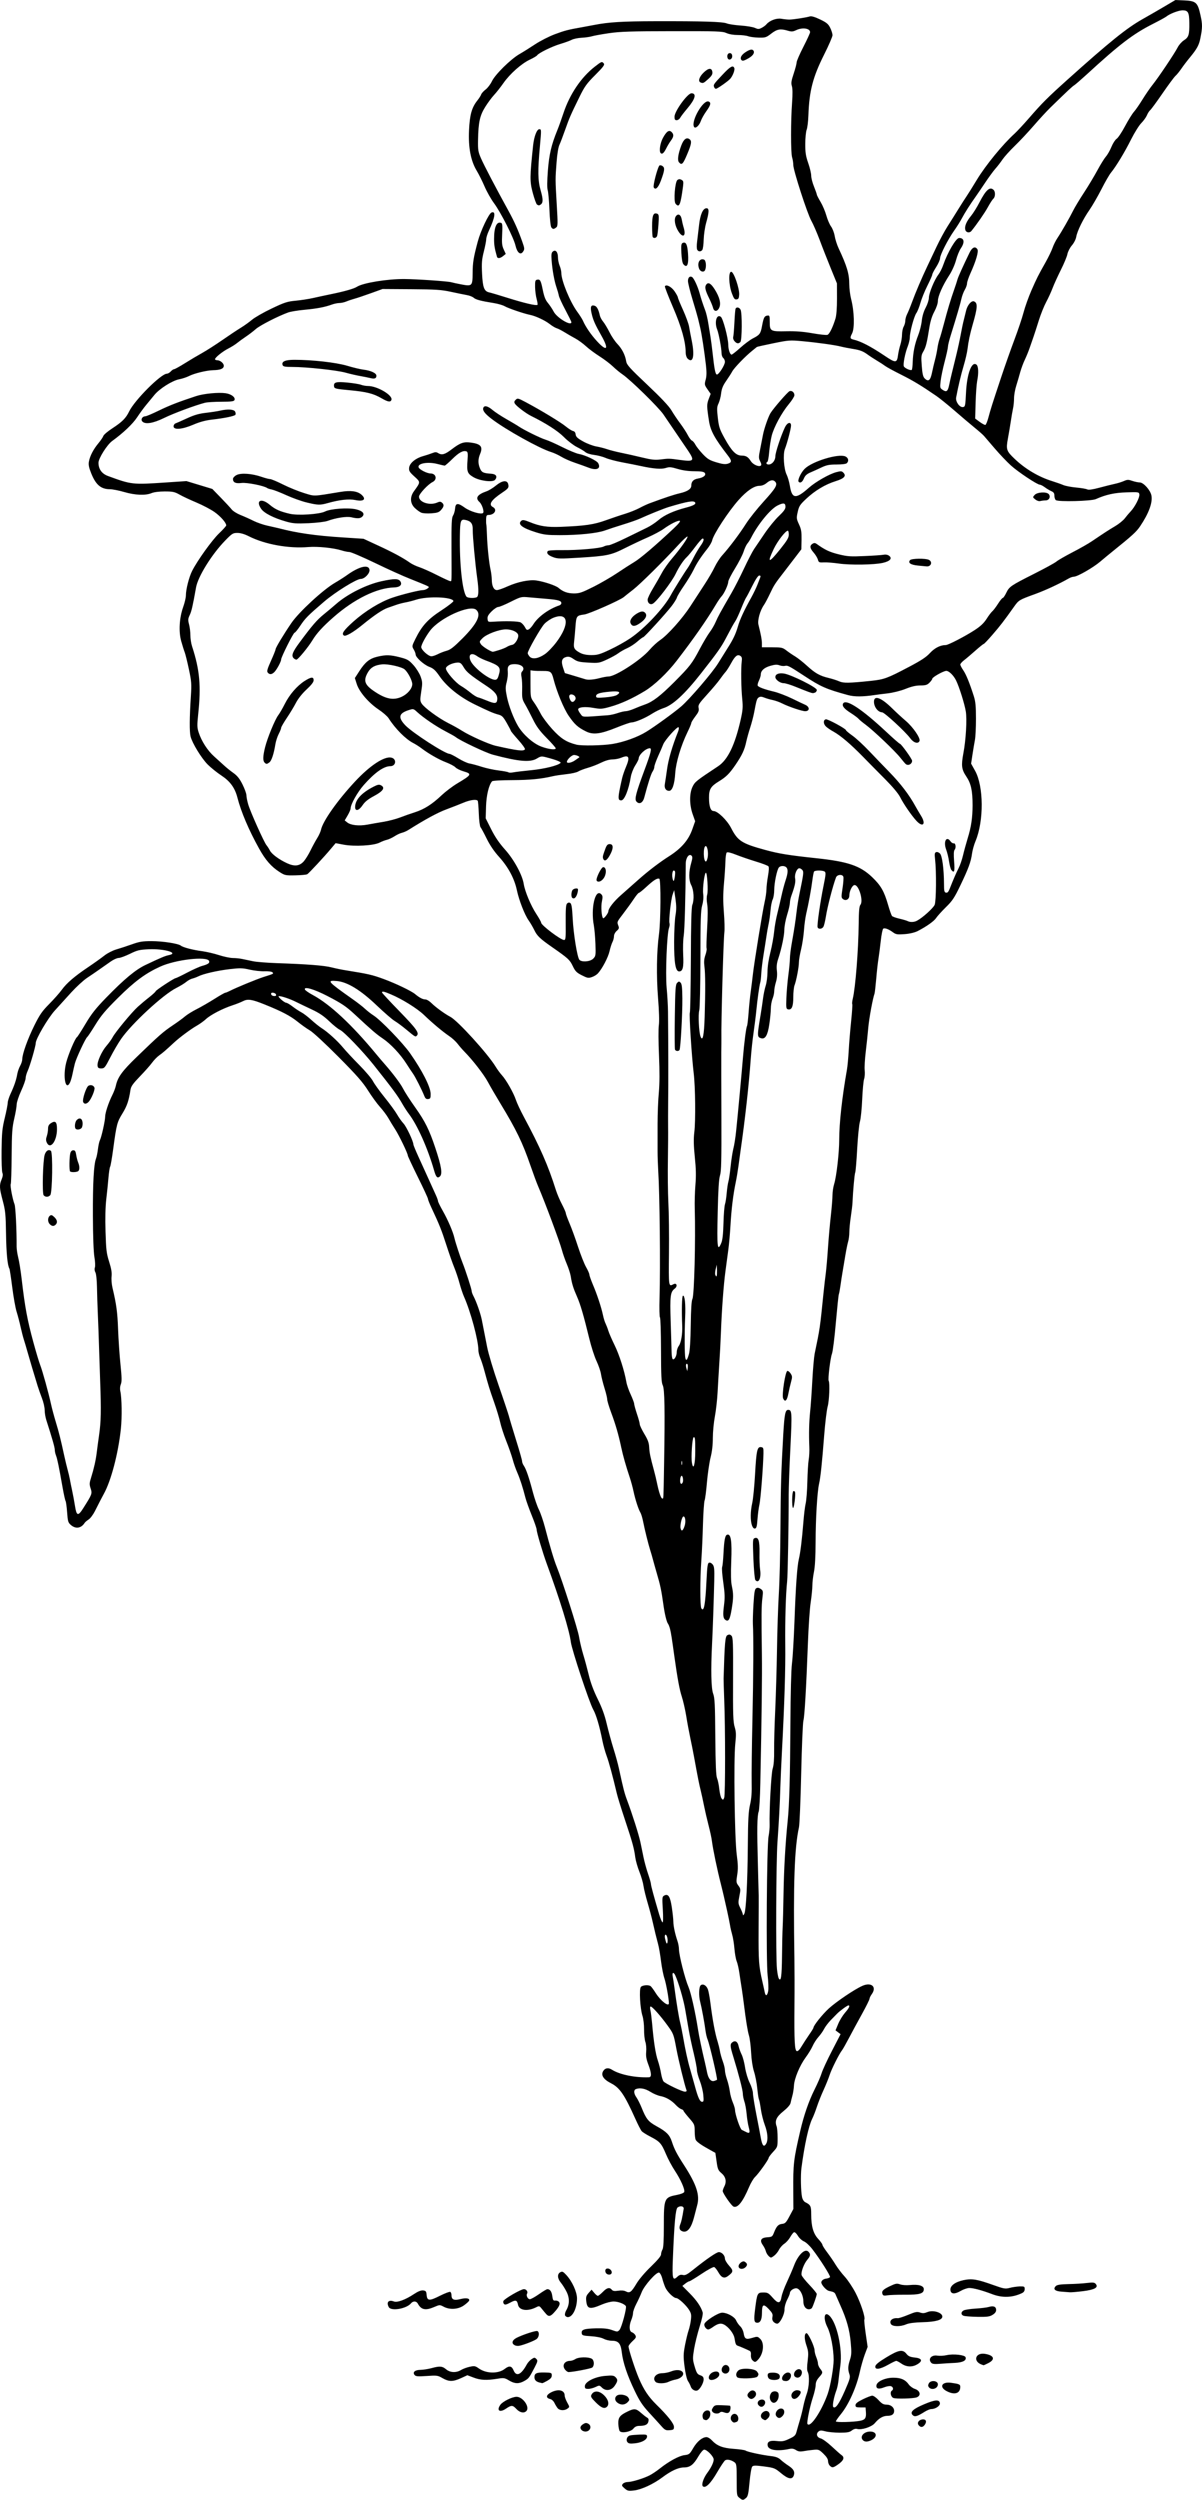 <?xml version="1.0" encoding="UTF-8" standalone="no"?>
<!-- Created with Inkscape (http://www.inkscape.org/) -->
<svg
    xmlns:inkscape="http://www.inkscape.org/namespaces/inkscape"
    xmlns:rdf="http://www.w3.org/1999/02/22-rdf-syntax-ns#"
    xmlns="http://www.w3.org/2000/svg"
    xmlns:cc="http://creativecommons.org/ns#"
    xmlns:dc="http://purl.org/dc/elements/1.1/"
    xmlns:sodipodi="http://sodipodi.sourceforge.net/DTD/sodipodi-0.dtd"
    xmlns:svg="http://www.w3.org/2000/svg"
    xmlns:ns1="http://sozi.baierouge.fr"
    xmlns:xlink="http://www.w3.org/1999/xlink"
    id="svg2"
    sodipodi:docname="Amaryllis_2_.svg"
    viewBox="0 0 237.69 493.98"
    sodipodi:version="0.32"
    version="1.0"
    inkscape:output_extension="org.inkscape.output.svg.inkscape"
    inkscape:version="0.46dev+devel"
  >
  <sodipodi:namedview
      id="base"
      bordercolor="#666666"
      height="500px"
      inkscape:pageshadow="2"
      guidetolerance="10.0"
      pagecolor="#ffffff"
      gridtolerance="10.0"
      inkscape:zoom="1.0789995"
      objecttolerance="10.0"
      borderopacity="1.0"
      inkscape:current-layer="svg2"
      inkscape:cx="118.84402"
      inkscape:cy="246.98807"
      inkscape:window-y="-4"
      inkscape:window-x="-4"
      inkscape:window-height="744"
      showgrid="false"
      inkscape:pageopacity="0.0"
      inkscape:window-width="1280"
  />
  <path
      id="path2311"
      style="fill:#000000"
      d="m146.2 493.58c-0.51-0.41-0.52-0.53-0.52-3.56 0-2.89-0.04-3.17-0.45-3.47-0.62-0.45-1.45-0.63-1.83-0.38-0.18 0.11-0.89 1.17-1.58 2.36-1.28 2.21-2.3 3.22-2.82 2.79-0.35-0.29 0.1-1.65 0.88-2.69 0.75-1.01 1.25-2.05 1.25-2.62 0-0.6-1.41-2.04-1.92-1.94-0.2 0.04-0.71 0.64-1.11 1.33-0.97 1.66-1.65 2.18-2.85 2.18-1.1 0-2.54 0.66-4.31 1.99-1.74 1.3-4.11 2.4-5.56 2.56-1.11 0.13-1.3 0.09-1.87-0.41-0.56-0.47-0.6-0.6-0.35-0.9 0.17-0.2 0.61-0.36 0.99-0.36 0.83-0.01 3.11-0.7 4.3-1.31 0.47-0.24 1.38-0.84 2.02-1.35 1.83-1.45 3.81-2.52 4.89-2.65 0.92-0.11 1.03-0.2 1.73-1.41 0.77-1.31 1.79-2.14 2.62-2.15 0.25 0 0.7 0.26 1 0.58 1.07 1.15 2.16 1.58 4.4 1.74 1.16 0.08 2.21 0.24 2.35 0.35 0.29 0.24 3.2 0.87 5.02 1.08 0.93 0.11 1.44 0.3 1.89 0.72 0.34 0.32 1.04 0.85 1.55 1.18 0.99 0.65 1.29 1.17 1.06 1.89-0.29 0.9-1.1 0.78-2.49-0.38-1.25-1.04-1.38-1.09-3.38-1.36-1.69-0.22-2.13-0.22-2.35 0.01-0.17 0.17-0.39 1.46-0.54 3.06-0.21 2.32-0.32 2.83-0.7 3.16-0.57 0.48-0.68 0.48-1.32-0.04zm17.89-6.35c-0.2-0.19-0.35-0.61-0.35-0.92 0-0.38-0.31-0.86-0.92-1.45-0.87-0.83-0.96-0.86-2.05-0.75-0.62 0.06-1.51 0.18-1.96 0.27-0.61 0.1-0.99 0.04-1.41-0.23-0.41-0.27-0.79-0.34-1.28-0.23-2.37 0.51-4.14 0.26-4.31-0.62-0.15-0.81 0.4-1.1 1.77-0.94 1.1 0.12 1.45 0.06 2.5-0.44 1.09-0.51 1.25-0.68 1.46-1.5 0.14-0.51 0.43-1.53 0.65-2.26s0.52-1.93 0.66-2.66c0.15-0.73 0.46-1.86 0.69-2.5 0.47-1.29 0.57-3.58 0.19-4.29-0.16-0.3-0.17-0.98-0.02-2.17 0.18-1.5 0.15-1.91-0.22-3.01-0.46-1.35-0.47-2.34-0.03-2.49 0.32-0.1 1.62 2.64 1.62 3.42 0 0.29 0.15 0.89 0.33 1.32 0.18 0.44 0.34 1.01 0.34 1.27s0.2 0.72 0.44 1.03c0.57 0.72 0.56 0.8-0.23 1.69-0.46 0.53-0.66 0.99-0.66 1.52 0 0.42-0.26 1.54-0.57 2.49-0.6 1.81-1.23 4.93-1.06 5.21 0.53 0.85 2.77-2.47 4-5.93 0.54-1.52 1.18-5.17 1.18-6.74 0-2.14-0.58-5.18-1.23-6.45-0.87-1.72-0.64-3.21 0.36-2.3 1.49 1.35 2.65 6.54 2.2 9.84-0.13 0.92-0.29 2.21-0.36 2.88-0.06 0.67-0.25 1.57-0.41 2-0.53 1.41-0.85 3.12-0.63 3.35 0.42 0.41 1.14-0.6 2.28-3.2 1.02-2.34 1.12-2.69 0.9-3.3-0.32-0.94-0.29-1.57 0.12-2.85 0.3-0.92 0.33-1.47 0.14-3.47-0.22-2.44-0.82-4.57-2.04-7.26-0.33-0.74-0.72-1.61-0.86-1.95-0.25-0.63-0.34-0.69-1.42-0.92-0.52-0.12-1.5-1.22-1.49-1.68 0.01-0.36 0.45-0.69 1-0.75 0.35-0.04 0.67-0.18 0.72-0.31 0.09-0.27-1.97-3.53-3.45-5.44-0.55-0.73-1.31-1.44-1.71-1.6-0.4-0.17-0.93-0.66-1.19-1.1s-0.6-0.76-0.75-0.71c-0.15 0.04-0.49 0.48-0.76 0.95-0.27 0.48-0.79 1.07-1.17 1.32-0.37 0.24-0.85 0.78-1.06 1.2s-0.66 0.96-0.99 1.2c-0.58 0.43-0.62 0.43-1.03 0.06-0.24-0.22-0.5-0.65-0.58-0.97s-0.34-0.86-0.59-1.2c-0.67-0.95-0.39-1.47 0.85-1.56 0.96-0.06 1.03-0.11 1.37-0.97 0.5-1.25 0.84-1.6 1.62-1.68 0.57-0.06 0.78-0.28 1.43-1.51l0.77-1.44-0.02-3.44c-0.04-5.46 0.05-6.29 1.37-11.96 0.71-3.07 1.69-5.92 2.83-8.19 0.59-1.17 1.22-2.63 1.4-3.23 0.18-0.61 1.1-2.6 2.04-4.41l1.71-3.31-0.5-0.37-0.5-0.38 0.53-1.28c0.29-0.7 0.91-1.7 1.36-2.22 0.81-0.92 1.04-1.43 0.65-1.43-0.22 0-1.74 1.12-2.25 1.65-0.18 0.19-0.74 0.77-1.25 1.28-0.5 0.52-1.08 1.29-1.3 1.72-0.21 0.43-0.72 1.14-1.12 1.59-0.4 0.44-0.92 1.26-1.16 1.81-0.25 0.55-0.86 1.56-1.37 2.24-1.17 1.6-2.23 4.13-2.31 5.55-0.03 0.61-0.17 1.51-0.31 2-0.13 0.48-0.3 1.14-0.36 1.45-0.07 0.35-0.62 0.98-1.43 1.63-1.38 1.11-1.73 1.89-1.33 2.97 0.11 0.28 0.2 1.32 0.2 2.3 0 1.78-0.01 1.79-0.89 2.75-0.49 0.53-0.89 1.07-0.89 1.21 0 0.31-1.94 3.04-2.68 3.75-0.32 0.3-0.85 1.2-1.19 2-1.24 2.92-2.24 4.18-3.07 3.86-0.41-0.16-2.14-2.65-2.14-3.08 0-0.15 0.15-0.59 0.35-0.97 0.46-0.94 0.24-1.87-0.64-2.6-0.6-0.51-0.72-0.79-0.92-2.28l-0.24-1.69-1.01-0.56c-1.71-0.93-2.64-1.58-2.87-2-0.12-0.22-0.21-1-0.21-1.74 0-1.28-0.05-1.38-1.11-2.59-0.61-0.7-1.11-1.35-1.11-1.44 0-0.1-0.2-0.24-0.44-0.31-0.24-0.08-0.71-0.44-1.05-0.8-0.87-0.94-1.95-1.57-3.05-1.78-0.52-0.09-1.43-0.48-2.01-0.85-1.03-0.65-2.06-0.84-2.85-0.54-0.48 0.19-0.44 0.89 0.11 1.66 0.25 0.36 0.71 1.27 1.02 2.03 0.9 2.24 1.32 2.75 2.91 3.63 2 1.1 2.62 1.72 3.06 3.05 0.49 1.51 0.96 2.42 2.44 4.71 2.45 3.79 3.13 5.89 2.57 7.89-0.17 0.64-0.44 1.66-0.59 2.27-0.54 2.14-1.29 3.13-2.2 2.91-0.68-0.17-0.86-0.65-0.55-1.42 0.22-0.53 0.39-1.31 0.67-3.04 0.09-0.54-0.63-0.71-1.2-0.29-0.4 0.31-0.65 3-0.94 10.26-0.15 3.78-0.03 4.29 0.86 3.46 0.41-0.39 0.7-0.49 1.12-0.38 0.45 0.11 0.83-0.07 1.95-0.97 2.79-2.23 4.72-3.55 5.17-3.55 0.59 0 1.2 0.66 1.2 1.29 0 0.26 0.37 0.89 0.82 1.39 0.89 0.99 0.87 1.24-0.2 2.04-0.76 0.57-1.31 0.35-1.93-0.75-0.28-0.5-0.65-0.95-0.81-1.02-0.17-0.06-1.3 0.54-2.5 1.35-1.2 0.8-2.29 1.46-2.41 1.46s-0.49 0.21-0.81 0.46l-0.58 0.46 1.46 1.47c1.37 1.39 2.22 2.63 2.56 3.75 0.09 0.3-0.15 1.4-0.62 2.88-0.41 1.32-0.9 3.29-1.08 4.38-0.3 1.86-0.29 2.07 0.12 3.47 0.38 1.28 0.54 1.52 1.11 1.71 0.51 0.18 0.66 0.37 0.66 0.83 0 0.69-0.74 1.98-1.24 2.17-0.48 0.19-1.14-0.21-1.32-0.8-0.09-0.28-0.33-0.75-0.54-1.06-0.22-0.32-0.49-1.48-0.67-2.83-0.26-2.03-0.25-2.49 0.09-4.29 0.22-1.1 0.53-2.41 0.71-2.91 0.17-0.49 0.38-1.42 0.45-2.06 0.12-0.96 0.06-1.3-0.34-1.94-0.58-0.95-2.12-2.37-2.56-2.37-0.53 0-1.79-1.24-2.18-2.14-0.2-0.47-0.47-1.28-0.6-1.8-0.14-0.52-0.41-1.02-0.6-1.09-0.51-0.19-2.95 2.55-3.46 3.89-0.22 0.57-0.69 1.6-1.05 2.28-0.36 0.69-0.65 1.5-0.65 1.8 0 0.31-0.15 0.91-0.33 1.35-0.49 1.17-0.44 2.3 0.11 2.47 0.24 0.08 0.55 0.34 0.68 0.59 0.2 0.37 0.11 0.55-0.56 1.16-0.43 0.4-0.79 0.87-0.79 1.04 0.01 0.6 1.28 4.53 2.05 6.32 0.97 2.27 1.89 3.64 3.46 5.19 2.26 2.21 3.47 3.75 3.47 4.39 0 0.53-0.09 0.6-0.86 0.66-0.75 0.07-0.94-0.03-1.66-0.84-0.44-0.5-1.54-1.71-2.43-2.67-1.28-1.4-1.86-2.28-2.81-4.26-1.48-3.08-2.31-5.57-2.55-7.58-0.21-1.82-0.66-2.33-2.03-2.33-0.48 0-1.19-0.18-1.58-0.39-0.43-0.23-1.41-0.43-2.48-0.5-1.61-0.1-1.78-0.16-1.84-0.59-0.1-0.72 0.47-0.91 2.84-0.97 1.55-0.03 2.38 0.06 3.17 0.35 1.04 0.37 1.08 0.37 1.46-0.03 0.43-0.48 1.47-4.36 1.26-4.71-0.28-0.44-1.54-0.92-2.44-0.91-0.5 0-1.5 0.26-2.24 0.57-2.43 1.05-2.97 0.94-3.15-0.62-0.09-0.84-0.02-1.08 0.47-1.64l0.58-0.65 0.51 0.61c0.28 0.34 0.6 0.61 0.73 0.61 0.12 0 0.56-0.35 0.98-0.77 0.81-0.84 1.33-0.97 1.78-0.44 0.21 0.26 0.51 0.31 1.26 0.2 0.65-0.1 1.17-0.05 1.53 0.14 0.75 0.4 1.08 0.15 2.11-1.58 0.5-0.83 1.69-2.23 2.85-3.34 1.3-1.26 1.99-2.08 1.99-2.4 0-0.26 0.12-0.7 0.28-0.96 0.19-0.34 0.27-1.74 0.27-4.7 0-5.45 0.07-5.61 2.62-6.1 0.72-0.14 1.34-0.39 1.41-0.57 0.18-0.47-0.69-2.45-1.85-4.2-0.56-0.84-1.36-2.33-1.76-3.29-0.9-2.13-1.22-2.48-3.05-3.43-0.79-0.4-1.58-0.9-1.75-1.1-0.18-0.2-0.75-1.31-1.27-2.47-2.13-4.74-3.08-6.12-4.77-6.98-1.54-0.78-2.09-1.64-1.55-2.46 0.39-0.6 1.01-0.68 1.73-0.22 1.55 0.97 4.61 1.59 7.31 1.48 0.54-0.03 0.5-0.82-0.14-2.52-0.4-1.05-0.5-1.68-0.42-2.52 0.06-0.63-0.01-1.51-0.17-1.97-0.15-0.46-0.26-1.56-0.25-2.45 0.01-0.9-0.13-2.1-0.32-2.69-0.47-1.49-0.68-5.27-0.31-5.7 0.29-0.35 1.47-0.46 1.91-0.17 0.14 0.09 0.61 0.72 1.05 1.42 0.98 1.54 2.58 2.76 2.58 1.97 0-0.86-0.55-3.9-0.88-4.89-0.23-0.67-0.53-2.22-0.68-3.44s-0.4-2.71-0.57-3.32c-0.39-1.45-0.65-2.54-1.08-4.43-0.19-0.86-0.64-2.55-1-3.77s-0.73-2.72-0.81-3.32c-0.08-0.61-0.44-1.86-0.8-2.77-0.37-0.92-0.74-2.22-0.83-2.89-0.23-1.79-0.57-3.01-2.04-7.42-0.73-2.19-1.46-4.54-1.61-5.21-0.82-3.47-1.57-6.23-2.02-7.44-0.28-0.75-0.65-2.09-0.83-2.99-0.56-2.85-1.23-5.11-1.82-6.16-0.78-1.38-4.23-11.8-4.42-13.32-0.29-2.31-2.12-8.27-4.78-15.52-0.8-2.2-1.98-6.17-1.98-6.7 0-0.23-0.43-1.48-0.96-2.78-0.53-1.31-1.09-2.87-1.25-3.48-0.53-2.08-1.08-3.77-1.61-4.99-0.3-0.67-0.72-1.86-0.93-2.66-0.22-0.79-0.79-2.42-1.27-3.62-0.475-1.2-1.011-2.85-1.187-3.66-0.177-0.81-0.725-2.62-1.219-4.02-0.887-2.51-1.12-3.27-1.945-6.31-0.231-0.86-0.585-1.94-0.786-2.41s-0.366-1.17-0.366-1.54c0-1.93-1.532-7.62-2.847-10.57-0.245-0.55-0.644-1.74-0.888-2.66-0.243-0.91-0.71-2.31-1.037-3.1-0.328-0.79-1.036-2.81-1.575-4.48-0.936-2.91-1.36-3.97-2.928-7.31-0.383-0.82-0.697-1.61-0.697-1.77 0-0.15-0.898-2.09-1.995-4.3-1.096-2.22-1.994-4.14-1.994-4.27 0-0.42-1.7-3.94-2.493-5.17-0.419-0.65-1.025-1.64-1.347-2.21-0.322-0.56-1.067-1.56-1.655-2.21s-1.653-2.12-2.367-3.25c-1.034-1.64-2.223-3-5.859-6.66-2.635-2.65-5.022-4.86-5.652-5.22-0.6-0.35-1.697-1.13-2.438-1.73-1.407-1.13-3.091-2.02-6.444-3.37-2.571-1.04-3.386-1.16-4.321-0.68-0.402 0.21-1.336 0.58-2.074 0.82-1.932 0.63-4.34 1.88-5.239 2.71-0.426 0.4-1.25 0.99-1.831 1.32-1.167 0.66-3.432 2.34-4.526 3.36-1.702 1.58-2.218 2.02-2.915 2.51-0.406 0.29-1.037 0.94-1.4 1.44s-1.444 1.72-2.402 2.71c-1.401 1.45-1.767 1.97-1.872 2.66-0.325 2.14-0.682 3.19-1.592 4.67-1.058 1.72-1.165 2.13-1.833 7.09-0.232 1.73-0.501 3.27-0.597 3.43-0.096 0.15-0.244 1.13-0.33 2.17-0.085 1.04-0.279 2.94-0.43 4.22-0.178 1.51-0.231 3.78-0.151 6.43 0.109 3.63 0.191 4.31 0.718 5.97 0.429 1.36 0.562 2.15 0.479 2.88-0.063 0.56 0.015 1.56 0.174 2.23 0.78 3.29 0.988 4.83 1.111 8.2 0.073 2.01 0.285 5.14 0.472 6.95 0.268 2.6 0.283 3.43 0.073 3.93-0.159 0.39-0.201 0.93-0.105 1.36 0.301 1.35 0.357 5.15 0.11 7.48-0.514 4.85-1.937 10.26-3.379 12.85-0.37 0.67-0.888 1.67-1.748 3.38-0.352 0.7-0.912 1.45-1.244 1.66s-0.681 0.51-0.775 0.65c-0.685 1.09-1.779 1.27-2.734 0.44-0.546-0.47-0.616-0.7-0.746-2.5-0.078-1.09-0.217-2.1-0.307-2.25-0.091-0.14-0.354-1.34-0.586-2.65-0.734-4.16-1.049-5.69-1.303-6.33-0.136-0.34-0.247-0.86-0.247-1.15 0-0.46-0.506-2.23-1.676-5.87-0.176-0.55-0.32-1.43-0.32-1.96s-0.237-1.57-0.528-2.32c-0.291-0.76-0.684-1.87-0.873-2.48-0.608-1.96-1.663-5.5-2.044-6.87-0.204-0.73-0.501-1.73-0.66-2.22-0.159-0.48-0.454-1.63-0.656-2.54-0.202-0.92-0.556-2.27-0.787-3-0.231-0.73-0.62-2.9-0.864-4.83-0.244-1.92-0.497-3.58-0.563-3.69-0.373-0.6-0.611-3.06-0.667-6.89-0.057-3.84-0.129-4.57-0.642-6.5-0.673-2.53-0.704-3.11-0.227-4.25 0.243-0.58 0.288-0.98 0.147-1.3-0.112-0.25-0.183-2.25-0.157-4.45 0.041-3.44 0.126-4.31 0.629-6.39 0.32-1.32 0.583-2.67 0.584-2.99s0.259-1.14 0.573-1.81c0.711-1.52 1.123-2.73 1.318-3.88 0.083-0.48 0.339-1.21 0.569-1.62 0.23-0.4 0.419-1 0.419-1.32 0-1.02 1.082-4.03 2.399-6.68 1.048-2.11 1.536-2.81 2.923-4.21 0.916-0.92 2.029-2.18 2.474-2.79 0.998-1.37 2.54-2.69 5.279-4.53 1.158-0.78 2.583-1.8 3.167-2.26 0.595-0.47 1.618-0.99 2.327-1.2 0.695-0.2 2.072-0.65 3.06-1 1.507-0.54 2.135-0.65 3.914-0.65 2.214 0 5.323 0.48 5.827 0.9 0.412 0.34 2.357 0.85 4.215 1.09 0.862 0.12 2.346 0.46 3.296 0.77 0.951 0.31 2.19 0.57 2.754 0.58 0.563 0 1.423 0.09 1.91 0.2 0.488 0.1 1.435 0.3 2.106 0.44 0.67 0.14 2.764 0.3 4.653 0.37 5.975 0.2 9.373 0.46 10.859 0.84 0.792 0.2 2.089 0.47 2.881 0.59 4.419 0.71 5.156 0.88 7.424 1.71 2.34 0.86 5.457 2.35 6.204 2.97 0.872 0.73 1.53 1.07 2.08 1.07 0.246 0 0.776 0.33 1.178 0.73 0.823 0.82 2.645 2.14 3.719 2.7 1.445 0.75 7.391 7.28 8.943 9.83 0.346 0.57 0.906 1.33 1.245 1.7 0.839 0.9 2.319 3.51 2.769 4.87 0.2 0.61 0.9 2.11 1.55 3.32 3.25 6.05 4.84 9.68 6.36 14.5 0.25 0.78 0.79 2.06 1.21 2.84 0.41 0.79 0.75 1.56 0.75 1.72s0.34 1.08 0.74 2.03c0.41 0.96 1.17 3.04 1.68 4.62 0.52 1.59 1.23 3.39 1.59 4.02 0.35 0.62 0.65 1.28 0.65 1.47 0 0.18 0.31 1.06 0.68 1.95 0.84 1.96 1.69 4.54 2.01 6.06 0.13 0.62 0.36 1.38 0.52 1.68 0.15 0.31 0.4 0.95 0.55 1.44s0.71 1.77 1.24 2.85c0.92 1.87 1.93 5.03 2.32 7.26 0.09 0.56 0.48 1.68 0.86 2.48 0.37 0.81 0.68 1.63 0.68 1.82 0 0.2 0.25 1.1 0.55 2.01 0.31 0.91 0.56 1.83 0.56 2.05s0.41 1.07 0.9 1.9c0.7 1.16 0.92 1.76 0.96 2.64 0.06 1.1 0.22 1.9 0.95 4.58 0.19 0.67 0.46 1.82 0.61 2.55 0.37 1.79 0.78 2.99 1.03 2.99 0.26 0 0.23 0.65 0.36-6.87 0.18-10.69 0.11-14.78-0.27-15.51-0.26-0.51-0.33-1.84-0.34-6.96-0.01-3.48-0.1-6.38-0.21-6.45-0.1-0.06-0.14-1.78-0.08-3.82 0.18-6.46 0.03-20.6-0.26-25.1-0.07-1.16-0.13-2.9-0.13-3.88v-5.39c0-2 0.11-4.81 0.25-6.25 0.16-1.81 0.17-4.08 0.03-7.34-0.12-2.6-0.13-5.28-0.03-5.95 0.11-0.76 0.05-2.77-0.16-5.43-0.34-4.32-0.27-9.15 0.18-12.48 0.36-2.6 0.41-10.91 0.07-11.04-0.42-0.16-1.1 0.27-2.56 1.61-0.71 0.66-1.38 1.19-1.49 1.19s-0.57 0.57-1.02 1.25c-0.46 0.69-1.37 1.95-2.03 2.81-1.3 1.7-1.29 1.66-0.99 2.44 0.17 0.45 0.11 0.63-0.33 1.01-0.31 0.27-0.54 0.71-0.54 1.04 0 0.31-0.13 0.83-0.3 1.16s-0.43 1.15-0.58 1.82c-0.27 1.2-1.42 3.41-2.29 4.37-0.24 0.27-0.78 0.6-1.21 0.74-0.68 0.23-0.9 0.19-1.98-0.36-1.04-0.53-1.3-0.79-1.8-1.84-0.6-1.24-0.86-1.48-4.1-3.74-2.37-1.65-2.96-2.22-3.49-3.34-0.28-0.57-0.78-1.44-1.13-1.93-0.79-1.12-1.9-3.97-2.32-5.96-0.48-2.27-1.68-4.53-3.456-6.51-1.036-1.14-1.864-2.36-2.511-3.67-0.531-1.08-1.08-2.1-1.22-2.27-0.142-0.17-0.294-1.35-0.342-2.66-0.049-1.3-0.143-2.44-0.21-2.55-0.225-0.37-1.525-0.19-2.866 0.38-0.731 0.31-2.227 0.89-3.324 1.3-1.675 0.61-4.22 1.99-7.534 4.08-0.366 0.23-0.947 0.48-1.292 0.56s-0.994 0.39-1.441 0.68-1.112 0.6-1.478 0.69c-0.365 0.08-1.046 0.34-1.513 0.58-1.171 0.58-4.926 0.79-7.07 0.39l-1.585-0.3-0.899 1.07c-1.36 1.63-4.368 4.86-4.709 5.07-0.166 0.1-1.223 0.2-2.349 0.22-1.958 0.04-2.095 0.01-3.152-0.67-1.619-1.04-2.774-2.36-4.022-4.61-2.045-3.68-3.556-7.23-4.291-10.08-0.497-1.93-1.433-3.22-3.162-4.36-0.878-0.58-2.095-1.56-2.705-2.17-1.254-1.26-3.063-4.22-3.394-5.55-0.237-0.95-0.216-3.71 0.06-7.98 0.156-2.4 0.119-2.91-0.399-5.33-0.314-1.48-0.684-2.97-0.824-3.33-0.139-0.35-0.446-1.33-0.682-2.17-0.541-1.92-0.384-4.63 0.394-6.81 0.289-0.81 0.524-1.82 0.524-2.26 0-1.19 0.621-3.63 1.235-4.84 1.045-2.06 3.925-6.07 5.329-7.42 0.778-0.74 1.414-1.45 1.414-1.57 0-0.52-1.111-1.79-2.331-2.65-0.729-0.51-2.321-1.352-3.538-1.86-1.216-0.509-2.72-1.212-3.342-1.563-0.99-0.558-1.354-0.637-2.947-0.637-1.114 0-2.125 0.129-2.613 0.332-1.185 0.495-3.264 0.412-5.406-0.217-1.03-0.302-2.301-0.551-2.825-0.554-1.785-0.008-2.793-0.869-3.707-3.164-0.457-1.147-0.561-1.689-0.443-2.317 0.209-1.114 0.886-2.414 1.881-3.611 0.457-0.55 0.895-1.198 0.975-1.44 0.079-0.243 0.872-0.915 1.762-1.494 1.949-1.266 2.696-2.015 3.336-3.342 1.072-2.224 6.31-7.462 7.463-7.462 0.201 0 0.545-0.199 0.766-0.443 0.22-0.244 0.515-0.443 0.655-0.443s1.097-0.527 2.126-1.172c1.03-0.644 2.57-1.559 3.424-2.032 0.853-0.473 2.648-1.622 3.988-2.552 1.341-0.93 2.984-2.023 3.65-2.428 0.667-0.405 1.666-1.119 2.221-1.586 0.554-0.468 2.302-1.467 3.884-2.22 2.542-1.211 3.095-1.391 4.754-1.546 1.032-0.096 2.577-0.334 3.434-0.529 0.857-0.194 2.456-0.538 3.553-0.763 2.663-0.545 4.551-1.083 5.124-1.458 1.178-0.77 6.012-1.56 9.391-1.534 2.532 0.02 8.675 0.445 9.301 0.644 0.214 0.068 1.105 0.259 1.979 0.426 2.1 0.4 2.193 0.306 2.209-2.248 0.014-2.1 0.169-3.052 1.011-6.209 0.569-2.136 2.185-5.55 2.725-5.757 0.898-0.345 0.705 0.98-0.526 3.599-0.287 0.611-0.522 1.365-0.522 1.675s-0.213 1.406-0.473 2.435c-0.397 1.571-0.453 2.27-0.35 4.375 0.136 2.771 0.417 3.496 1.436 3.709 0.333 0.07 2.002 0.566 3.709 1.103 3.22 1.012 5.6 1.565 5.81 1.351 0.07-0.068-0.01-0.585-0.16-1.15-0.16-0.565-0.3-1.637-0.31-2.382-0.02-1.152 0.04-1.368 0.39-1.438 0.61-0.123 0.75 0.122 1.14 2.064 0.27 1.303 0.53 1.978 1.02 2.548 0.35 0.427 0.86 1.184 1.12 1.682 0.63 1.233 3.51 2.958 3.51 2.105 0-0.112-0.54-1.204-1.19-2.427-0.66-1.223-1.24-2.503-1.3-2.844-0.06-0.342-0.27-1.07-0.46-1.618-0.42-1.225-0.82-3.397-0.96-5.333-0.09-1.149-0.04-1.516 0.24-1.745 0.53-0.445 1.01 0.085 1.01 1.129 0 0.476 0.15 1.224 0.33 1.662 0.19 0.437 0.34 1.089 0.34 1.447 0 1.527 1.72 5.714 3.15 7.67 0.48 0.646 0.98 1.446 1.13 1.779 0.51 1.187 1.61 2.783 2.79 4.06 1.94 2.109 2.39 1.597 0.9-1.029-1.3-2.295-1.7-3.195-1.99-4.507-0.3-1.305-0.12-1.727 0.62-1.491 0.43 0.138 0.77 0.776 1.02 1.936 0.07 0.326 0.37 0.875 0.66 1.219 0.29 0.345 0.84 1.275 1.24 2.067 0.39 0.792 1.1 1.839 1.57 2.327 0.91 0.952 1.54 2.18 1.74 3.451 0.11 0.678 0.71 1.345 4.16 4.601 2.72 2.571 4.27 4.21 4.77 5.046 0.4 0.681 1.19 1.858 1.76 2.616 0.56 0.757 1.24 1.8 1.5 2.316s0.63 0.996 0.81 1.066c0.18 0.069 0.49 0.433 0.68 0.807 0.2 0.374 0.85 1.202 1.45 1.84 0.93 0.98 1.34 1.234 2.68 1.639 1.16 0.354 1.75 0.429 2.25 0.285 0.84-0.24 0.85-0.579 0.06-1.598-2.61-3.372-3.44-4.877-3.74-6.778-0.46-2.919-0.47-3.372-0.07-4.406l0.39-1.024-0.63-0.903c-0.59-0.853-0.61-0.957-0.36-1.891 0.2-0.723 0.21-1.507 0.05-2.92-0.31-2.704-0.84-6.179-1.13-7.36-0.13-0.549-0.32-1.347-0.42-1.773-0.1-0.427-0.59-2.122-1.09-3.767-0.5-1.646-0.91-3.306-0.91-3.689 0-0.691 0.38-1.058 0.82-0.778 0.36 0.231 1.1 1.828 1.47 3.146 0.33 1.203 0.61 2.053 1.16 3.537 0.16 0.426 0.41 1.473 0.55 2.326 0.14 0.854 0.34 2.1 0.45 2.77 0.11 0.671 0.3 2.117 0.42 3.214 0.35 3.199 0.54 4.167 0.83 4.264 0.34 0.114 1.61-1.861 1.61-2.508 0-0.266-0.15-0.607-0.33-0.759-0.19-0.152-0.34-0.588-0.34-0.969 0-0.927-0.55-3.862-0.86-4.641-0.59-1.488-0.11-3.142 0.72-2.528 0.43 0.308 1.46 4.206 1.47 5.52 0.01 0.957 0.34 1.953 0.66 1.953 0.12 0 0.89-0.606 1.71-1.347 0.82-0.74 1.95-1.58 2.51-1.866 1.34-0.68 1.52-0.923 1.8-2.468 0.31-1.65 0.46-1.948 1.05-2.035 0.44-0.066 0.47 0.025 0.47 1.247 0 1.845 0.14 1.92 3.3 1.851 1.83-0.04 3.33 0.076 5.16 0.398 1.42 0.25 2.75 0.39 2.96 0.311 0.39-0.149 1.04-1.468 1.57-3.182 0.2-0.644 0.31-2.058 0.31-3.989l-0.01-2.992-1.22-2.991c-0.67-1.646-1.67-4.169-2.2-5.607-0.54-1.438-1.28-3.133-1.64-3.767-0.8-1.413-3.57-9.965-3.57-11.025 0-0.422-0.11-1.116-0.24-1.542-0.27-0.906-0.27-7.202 0-10.814 0.12-1.617 0.11-2.765-0.04-3.239-0.18-0.603-0.12-1.044 0.36-2.481 0.32-0.962 0.58-1.96 0.58-2.219 0-0.258 0.6-1.633 1.33-3.055 0.73-1.422 1.33-2.727 1.33-2.901 0-0.773-1.51-0.995-2.75-0.404-0.65 0.309-0.92 0.327-1.64 0.111-1.47-0.441-2.13-0.327-3.29 0.568-1 0.774-1.16 0.825-2.51 0.793-0.79-0.019-1.72-0.142-2.07-0.273-0.34-0.132-1.25-0.239-2.02-0.239-0.86 0-1.73-0.15-2.26-0.388-0.77-0.351-1.78-0.386-10.72-0.373-8.18 0.012-10.31 0.081-12.52 0.403-1.46 0.214-2.98 0.488-3.37 0.611-0.4 0.122-1.31 0.252-2.02 0.287-0.72 0.036-1.59 0.216-1.95 0.402-0.35 0.185-1.38 0.56-2.3 0.834-1.65 0.494-4.27 1.785-4.56 2.24-0.08 0.131-0.72 0.512-1.43 0.845-1.68 0.795-3.94 2.803-5.229 4.639-0.566 0.808-1.402 1.868-1.858 2.356-0.455 0.487-1.243 1.552-1.75 2.366-1.06 1.7-1.348 3.026-1.413 6.491-0.037 2.006 0.02 2.364 0.588 3.663 0.602 1.382 2.92 5.809 5.432 10.368 1.17 2.138 1.87 3.701 2.7 6.023 0.51 1.436 0.52 1.574 0.14 2.099-0.49 0.673-1.13 0.125-1.45-1.242-0.35-1.54-2.894-6.552-4.257-8.399-0.591-0.8-1.428-2.284-1.862-3.296-0.433-1.012-1.126-2.401-1.541-3.087-1.19-1.97-1.692-4.588-1.534-8.006 0.141-3.07 0.537-4.497 1.629-5.872 0.356-0.448 0.706-0.997 0.776-1.219 0.071-0.222 0.463-0.659 0.873-0.972 0.409-0.312 0.969-1.044 1.245-1.626 0.636-1.342 3.681-4.348 5.431-5.364 0.73-0.418 2.14-1.302 3.14-1.965 1.01-0.663 2.75-1.552 3.88-1.974 1.93-0.722 2.65-0.908 5.38-1.386 0.6-0.107 1.7-0.311 2.43-0.453 2.84-0.553 5.57-0.719 12.08-0.734 9.35-0.022 13.27 0.099 14.1 0.434 0.37 0.154 1.62 0.345 2.77 0.422 1.14 0.078 2.4 0.286 2.79 0.462 0.63 0.28 0.8 0.279 1.35-0.006 0.35-0.179 0.77-0.489 0.93-0.689 0.63-0.763 2.01-1.275 2.97-1.104 0.5 0.089 1.21 0.161 1.57 0.161 0.74-0.001 3.26-0.389 4.04-0.621 0.34-0.1 0.99 0.089 2.04 0.591 1.28 0.613 1.62 0.894 2 1.656 0.25 0.505 0.45 1.156 0.46 1.448 0 0.291-0.75 2.026-1.67 3.854-2.22 4.431-2.93 7.154-3.1 11.918-0.04 1.246-0.2 2.564-0.35 2.929-0.14 0.366-0.27 1.613-0.27 2.77-0.01 1.724 0.1 2.414 0.58 3.805 0.33 0.935 0.59 2.058 0.59 2.497s0.25 1.412 0.56 2.162c0.3 0.75 0.55 1.456 0.55 1.569s0.34 0.769 0.75 1.458c0.41 0.688 0.92 1.9 1.14 2.692s0.64 1.765 0.93 2.161c0.29 0.397 0.62 1.25 0.72 1.897 0.11 0.646 0.45 1.718 0.76 2.381 1.67 3.559 2.12 5.072 2.12 7.158 0.01 0.835 0.17 2.129 0.36 2.875 0.64 2.461 0.73 5.78 0.19 6.828-0.45 0.861-0.4 1.049 0.29 1.209 1.45 0.336 3.37 1.331 6.06 3.131 2.31 1.556 2.53 1.546 2.75-0.124 0.08-0.569 0.28-1.476 0.46-2.015 0.17-0.54 0.32-1.438 0.32-1.995 0.01-0.557 0.15-1.262 0.33-1.567 0.17-0.305 0.32-0.833 0.32-1.174 0-0.342 0.17-0.924 0.36-1.296 0.19-0.371 0.63-1.438 0.97-2.371 0.72-1.959 1.93-4.787 2.99-7.015 0.41-0.853 1.24-2.612 1.85-3.908s1.59-3.115 2.18-4.041c0.59-0.927 1.58-2.491 2.18-3.475 0.61-0.985 1.33-2.108 1.6-2.496s1.18-1.853 2.03-3.254c1.74-2.865 5.11-6.984 7.46-9.112 0.48-0.44 1.78-1.835 2.88-3.099 2.51-2.898 3.68-4.067 7.52-7.512 8.33-7.475 11.74-10.223 14.84-11.972 1.35-0.763 3.38-1.931 4.5-2.598l2.05-1.211 1.76 0.08c2.32 0.106 2.65 0.405 3.2 2.925 0.4 1.816 0.4 2.423-0.03 4.577-0.25 1.303-0.68 2.089-1.99 3.679-0.6 0.719-1.39 1.755-1.76 2.304-0.38 0.548-0.9 1.197-1.18 1.44-0.27 0.244-1.42 1.8-2.56 3.457-1.14 1.658-2.23 3.146-2.43 3.307-0.19 0.161-0.49 0.621-0.65 1.024-0.17 0.402-0.67 1.088-1.1 1.524-0.44 0.437-1.34 1.878-2.01 3.203-1.25 2.509-2.98 5.365-3.99 6.596-0.33 0.395-1.18 1.879-1.9 3.298-0.73 1.419-1.78 3.24-2.34 4.047-1.25 1.779-2.43 4.181-2.63 5.336-0.08 0.483-0.45 1.222-0.87 1.705-0.4 0.471-0.79 1.241-0.88 1.722-0.09 0.478-0.67 1.874-1.29 3.102-0.61 1.228-1.35 2.84-1.63 3.583-0.28 0.742-0.85 1.989-1.27 2.77s-1.08 2.417-1.46 3.636-0.85 2.665-1.04 3.213c-0.19 0.549-0.54 1.546-0.77 2.217-0.23 0.67-0.66 1.717-0.95 2.326-0.3 0.61-0.7 1.707-0.91 2.438-0.2 0.731-0.55 1.947-0.79 2.701s-0.44 1.874-0.44 2.49c0 0.615-0.09 1.544-0.21 2.063-0.11 0.52-0.31 1.643-0.43 2.497-0.13 0.853-0.38 2.377-0.57 3.386-0.4 2.178-0.31 2.473 1.36 4.055 2.09 1.985 4.71 3.534 7.39 4.371 0.79 0.247 1.79 0.598 2.21 0.779 0.43 0.18 1.58 0.4 2.55 0.488 0.98 0.088 1.95 0.253 2.17 0.366 0.27 0.142 1.03 0.035 2.44-0.341 1.12-0.301 2.49-0.642 3.04-0.759 0.55-0.116 1.34-0.364 1.77-0.551 0.68-0.297 0.89-0.301 1.66-0.032 0.49 0.17 1.16 0.31 1.48 0.312 0.75 0.004 2.11 1.532 2.31 2.591 0.26 1.382-0.52 3.515-2.23 6.055-0.74 1.1-1.56 1.85-5.39 4.93-0.65 0.52-1.78 1.45-2.51 2.07-1.41 1.2-4.51 2.97-5.21 2.98-0.23 0-0.66 0.14-0.97 0.32-1.95 1.11-4.64 2.36-6.65 3.09-3.25 1.18-3.27 1.2-4.24 2.56-1.98 2.79-2.72 3.75-4.23 5.49-0.87 1.01-1.65 1.83-1.74 1.83s-0.8 0.57-1.59 1.27-1.79 1.56-2.24 1.9c-0.44 0.34-0.8 0.74-0.8 0.89s0.26 0.66 0.59 1.14c0.57 0.84 1.22 2.42 2.08 5.1 0.34 1.06 0.43 1.98 0.43 4.48 0 1.73-0.09 3.62-0.21 4.21-0.11 0.58-0.33 1.87-0.48 2.86l-0.27 1.8 0.79 1.42c1.7 3.05 1.75 9.9 0.09 13.87-0.3 0.7-0.61 1.82-0.7 2.49-0.22 1.63-0.7 2.94-2.31 6.29-1.18 2.46-1.58 3.05-2.88 4.32-0.82 0.81-1.68 1.76-1.9 2.1-0.4 0.63-1.93 1.71-3.67 2.6-0.58 0.29-1.54 0.52-2.57 0.6-1.46 0.11-1.72 0.06-2.3-0.36-0.83-0.62-1.62-0.92-1.92-0.73-0.14 0.08-0.36 1.19-0.5 2.47s-0.35 2.88-0.46 3.55-0.31 2.41-0.43 3.88c-0.13 1.46-0.28 2.79-0.34 2.95-0.35 0.95-1.07 4.89-1.23 6.69-0.1 1.15-0.32 3.3-0.5 4.76-0.18 1.47-0.28 3.13-0.21 3.7 0.06 0.57 0.01 1.34-0.12 1.72-0.13 0.37-0.3 2.2-0.38 4.06-0.08 1.85-0.28 3.82-0.45 4.37-0.16 0.55-0.41 2.98-0.54 5.41s-0.31 4.52-0.39 4.66c-0.13 0.2-0.44 3.66-0.54 6-0.01 0.36-0.16 1.56-0.32 2.66-0.17 1.09-0.3 2.49-0.3 3.1s-0.11 1.46-0.24 1.88c-0.13 0.43-0.38 1.68-0.56 2.77-0.18 1.1-0.42 2.55-0.54 3.22s-0.3 1.86-0.41 2.66c-0.11 0.79-0.26 1.59-0.33 1.77s-0.33 2.71-0.59 5.62c-0.25 2.9-0.59 5.64-0.76 6.09-0.33 0.86-0.84 5.08-0.65 5.38 0.25 0.42 0.11 3.97-0.21 5.08-0.18 0.67-0.5 3.25-0.69 5.75-0.43 5.51-0.71 8.21-1.01 9.53-0.36 1.63-0.67 6.84-0.68 11.49-0.01 2.86-0.12 4.89-0.33 5.91-0.17 0.85-0.31 2.05-0.31 2.67s-0.15 2.12-0.33 3.33c-0.19 1.21-0.43 4.84-0.55 8.07-0.34 9.04-0.66 14.44-0.89 15.3-0.12 0.43-0.32 5.14-0.44 10.47-0.12 5.32-0.32 10.1-0.44 10.62-0.89 4.02-1.14 11.12-0.9 25.99 0.03 1.95 0.04 6.04 0.01 9.09-0.06 7.3 0.04 9.06 0.48 9.15 0.21 0.04 0.57-0.33 0.94-0.97 0.34-0.56 1-1.58 1.47-2.26 0.48-0.68 0.87-1.31 0.87-1.41 0-0.42 1.77-2.64 3.03-3.79 1.49-1.36 5.15-3.83 6.67-4.49 1.76-0.76 2.85 0.21 1.84 1.64-0.26 0.35-0.46 0.78-0.46 0.94s-0.66 1.5-1.47 2.96-1.97 3.6-2.58 4.76-1.23 2.26-1.38 2.44c-0.55 0.68-2.07 3.7-2.45 4.88-0.22 0.67-0.76 2.01-1.21 2.99-0.45 0.97-1.04 2.47-1.32 3.32s-0.7 1.92-0.93 2.37c-0.7 1.42-1.52 5.14-2.12 9.71-0.19 1.4-0.12 4.63 0.12 5.76 0.1 0.45 0.36 0.87 0.64 1 1.06 0.53 1.17 0.77 1.17 2.4 0 2.37 0.41 3.8 1.39 4.86 0.46 0.49 0.83 1.02 0.83 1.16s0.42 0.81 0.94 1.49c0.52 0.69 1.27 1.78 1.66 2.43 0.39 0.64 1.21 1.72 1.82 2.38 0.6 0.66 1.57 2.11 2.14 3.21 0.99 1.91 1.97 4.88 1.73 5.26-0.06 0.1 0.06 1.35 0.27 2.79l0.38 2.61-0.58 1.55c-0.31 0.85-0.74 2.35-0.95 3.32-0.65 3.03-2.19 6.49-3.75 8.41-0.55 0.67-1 1.32-1 1.44 0 0.23 3.48 0.14 4.81-0.12 0.97-0.19 1.21-0.55 1.13-1.68l-0.07-0.96h-1c-0.85 0-0.99-0.06-0.99-0.44 0-0.33 0.38-0.64 1.44-1.16 0.79-0.39 1.64-0.72 1.88-0.72s0.8 0.39 1.24 0.88c0.65 0.71 0.97 0.89 1.58 0.89 0.85 0 1.5 0.54 1.5 1.24 0 0.65-0.43 0.97-1.32 0.97-0.89 0.01-1.68 0.47-2.51 1.46-0.62 0.74-2.57 1.38-3.5 1.13-0.31-0.08-0.69 0.03-1.04 0.31-0.45 0.35-0.9 0.43-2.4 0.43-1.02 0-2.3-0.12-2.84-0.27-0.79-0.21-1.05-0.2-1.34 0.04-0.56 0.47-0.33 1.17 0.44 1.37 0.37 0.1 1.34 0.8 2.16 1.57 0.81 0.76 1.69 1.54 1.96 1.73 0.64 0.46 0.43 1.04-0.67 1.82-1 0.7-1.19 0.73-1.66 0.26zm-12.55-63.68c0.38-0.71 0.26-2.14-0.31-3.66-0.3-0.79-0.65-2.2-0.78-3.13s-0.3-1.8-0.38-1.92c-0.07-0.13-0.22-1.09-0.32-2.14s-0.39-2.56-0.65-3.35c-0.28-0.9-0.5-2.32-0.57-3.77-0.07-1.28-0.25-2.77-0.42-3.32-0.28-0.94-0.61-3.01-0.99-6.09-0.09-0.74-0.27-2.08-0.41-3-0.15-0.91-0.37-2.39-0.5-3.28-0.13-0.9-0.37-1.95-0.54-2.35-0.16-0.39-0.36-1.51-0.44-2.47-0.08-0.97-0.28-2.21-0.44-2.75-0.16-0.55-0.36-1.4-0.43-1.89-0.08-0.49-0.33-1.73-0.56-2.77-0.24-1.03-0.53-2.33-0.65-2.88s-0.39-1.64-0.59-2.44c-0.75-2.94-1.56-6.83-1.78-8.53-0.07-0.61-0.39-2.05-0.69-3.21s-0.69-2.86-0.87-3.77-0.47-2.26-0.65-2.99c-0.32-1.28-0.56-2.47-1.3-6.54-0.19-1.03-0.53-2.78-0.77-3.88-0.23-1.09-0.6-3.04-0.8-4.32-0.21-1.28-0.61-3.02-0.89-3.88-0.44-1.36-0.84-3.52-1.45-7.86-0.52-3.76-0.66-4.62-0.84-5.38-0.11-0.46-0.3-0.96-0.42-1.11-0.29-0.38-0.67-1.96-0.94-3.93-0.37-2.64-0.6-3.74-1.23-5.87-0.32-1.1-0.68-2.39-0.81-2.88s-0.37-1.34-0.55-1.89c-0.38-1.21-1.04-3.85-1.4-5.65-0.14-0.73-0.39-1.53-0.54-1.77-0.38-0.61-1.02-2.6-1.36-4.21-0.15-0.73-0.48-1.93-0.72-2.66-0.78-2.32-1.36-4.38-1.7-5.98-0.52-2.48-1.13-4.59-1.98-6.85-0.43-1.16-0.79-2.34-0.79-2.62s-0.24-1.3-0.55-2.28c-0.3-0.97-0.61-2.22-0.69-2.77s-0.48-1.7-0.88-2.56c-0.41-0.86-1.05-2.86-1.43-4.43-1.12-4.59-1.75-6.76-2.43-8.3-0.72-1.62-1.01-2.54-1.23-3.97-0.08-0.54-0.44-1.65-0.79-2.48-0.35-0.82-0.78-2.06-0.96-2.74-0.43-1.63-3.39-9.57-4.69-12.57-0.3-0.69-0.98-2.54-1.52-4.1-1.58-4.58-2.8-7.1-5.962-12.31-0.87-1.43-1.98-3.34-2.467-4.24-0.819-1.52-3.018-4.35-4.686-6.04-0.383-0.39-0.973-1.07-1.312-1.52-0.339-0.44-1.073-1.12-1.63-1.49-1.308-0.89-3.323-2.57-5.004-4.19-1.361-1.3-4.303-3.13-6.577-4.09-1.35-0.57-1.733-0.65-1.733-0.36 0 0.1 1.55 1.77 3.444 3.71 3.363 3.46 3.969 4.3 3.448 4.82-0.292 0.3-0.284 0.3-2.19-1.28-0.734-0.61-1.73-1.34-2.213-1.63-0.482-0.29-2.063-1.66-3.511-3.04-3.193-3.05-5.809-4.65-7.897-4.84-2.083-0.18-1.868 0.07 3.047 3.54 0.975 0.68 2.121 1.57 2.548 1.98 0.427 0.4 1.175 0.98 1.662 1.29 1.411 0.9 5.78 5.42 7.214 7.46 2.392 3.41 4.039 6.64 4.067 7.98 0.018 0.87-0.042 1.01-0.476 1.07-0.37 0.05-0.561-0.09-0.751-0.55-0.558-1.37-1.773-3.77-2.243-4.44-0.274-0.38-0.867-1.28-1.318-1.99-1.198-1.89-3.14-3.95-4.691-4.99-1.246-0.84-2.113-1.58-5.49-4.72-1.774-1.64-2.544-2.16-5.427-3.66-2.633-1.36-4.683-1.96-4.474-1.31 0.054 0.18 0.75 0.66 1.546 1.09 3.418 1.83 7.778 5.9 12.597 11.74 0.427 0.52 1.225 1.46 1.774 2.08 1.459 1.66 2.979 3.69 3.436 4.57 0.411 0.8 1.395 2.33 2.496 3.88 1.917 2.7 2.751 4.38 3.924 7.89 1.244 3.72 1.484 5.25 0.9 5.73-0.485 0.4-0.742 0.12-1.141-1.28-1.245-4.34-3.302-8.93-4.98-11.12-0.327-0.43-0.881-1.28-1.23-1.89-0.956-1.69-1.969-3.06-5.733-7.79-2.169-2.72-5.854-6.55-6.648-6.91-0.366-0.16-1.321-0.93-2.123-1.7-1.076-1.03-1.975-1.64-3.435-2.32-1.087-0.51-2.475-1.18-3.085-1.48-1.187-0.6-2.892-1.18-3.435-1.17-0.395 0.01 1.067 1.32 1.471 1.32 0.148 0 0.717 0.34 1.265 0.76 0.549 0.42 1.329 0.93 1.735 1.14 0.405 0.21 1.282 0.88 1.949 1.49 0.666 0.6 1.572 1.33 2.014 1.61 1.224 0.77 3.17 2.54 4.277 3.88 0.547 0.66 1.988 2.21 3.202 3.43 1.214 1.23 2.427 2.66 2.695 3.19 0.268 0.52 1.304 1.96 2.302 3.2 0.998 1.23 2.1 2.74 2.448 3.35 0.349 0.61 0.924 1.42 1.28 1.8 0.578 0.61 1.955 3.53 1.955 4.14 0 0.13 0.459 1.24 1.02 2.47 0.56 1.22 1.47 3.23 2.021 4.44 0.551 1.22 1.189 2.63 1.418 3.13s0.416 1.03 0.416 1.17c0 0.15 0.436 1.03 0.969 1.97 0.99 1.75 1.987 4.07 2.261 5.26 0.224 0.97 1.098 3.65 1.599 4.9 0.623 1.55 1.819 5.25 1.821 5.63 0.001 0.18 0.159 0.63 0.352 0.99 0.598 1.13 1.423 3.49 1.669 4.77 0.129 0.67 0.314 1.61 0.412 2.1s0.381 1.93 0.629 3.21c0.251 1.3 1.255 4.64 2.262 7.54 0.996 2.86 1.907 5.61 2.037 6.09 0.12 0.49 0.76 2.61 1.41 4.71 0.66 2.1 1.2 4 1.2 4.22s0.15 0.61 0.34 0.88c0.45 0.64 1.06 2.42 1.79 5.23 0.33 1.24 0.86 2.8 1.2 3.47 0.33 0.67 0.86 2.21 1.18 3.43 0.95 3.67 1.82 6.58 2.35 7.87 1.09 2.68 4.19 12.39 4.41 13.85 0.14 0.85 0.5 2.4 0.81 3.43 0.32 1.04 0.82 2.9 1.12 4.13 0.35 1.47 0.96 3.1 1.75 4.7 0.86 1.74 1.39 3.19 1.8 4.96 0.33 1.38 0.92 3.55 1.32 4.83 0.41 1.28 0.89 3.05 1.08 3.93 0.86 3.99 1.1 4.91 1.61 6.26 1.04 2.78 2.31 6.78 2.64 8.31 0.18 0.86 0.47 2.25 0.64 3.11 0.18 0.85 0.57 2.28 0.88 3.17 0.31 0.9 0.56 1.79 0.56 1.98 0 0.33 0.59 2.49 1.62 5.98 0.26 0.88 0.57 1.61 0.68 1.61 0.12 0 0.14-1.04 0.05-2.54-0.15-2.36-0.13-2.54 0.27-2.76 0.8-0.43 1.19 0.17 1.51 2.33 0.16 1.08 0.3 2.34 0.3 2.8 0.01 0.9 0.33 2.42 0.81 3.83 0.17 0.49 0.3 1.22 0.3 1.62 0 1.17 1.19 5.87 1.89 7.49 0.48 1.12 1.35 4.98 1.88 8.39 0.22 1.42 0.77 4.03 1.37 6.54 0.13 0.55 0.32 1.44 0.43 1.98 0.25 1.22 0.77 1.84 1.4 1.65 0.25-0.08 0.5-0.18 0.55-0.22 0.15-0.14-1.43-6.92-1.86-7.98-0.16-0.37-0.35-1.22-0.43-1.88-0.18-1.4-0.73-4.39-1.03-5.54-0.32-1.23-0.26-2.98 0.11-3.29 0.44-0.36 1.11 0.02 1.41 0.81 0.13 0.34 0.35 1.52 0.49 2.61 0.44 3.51 0.95 6.21 1.45 7.76 0.15 0.49 0.35 1.28 0.43 1.77s0.33 1.41 0.57 2.06c0.24 0.64 0.43 1.45 0.43 1.79s0.18 1.16 0.41 1.82 0.48 1.72 0.56 2.36 0.35 1.62 0.59 2.18 0.44 1.24 0.44 1.5c0.01 0.84 1 3.77 1.34 3.92 0.17 0.08 0.55 0.27 0.84 0.42 0.72 0.37 0.83 0.16 0.52-0.98-0.15-0.55-0.33-1.71-0.41-2.6s-0.28-2-0.45-2.47c-0.16-0.47-0.3-1.17-0.3-1.55-0.01-0.69-0.8-3.73-1.86-7.2-0.66-2.14-0.69-2.53-0.25-2.9 0.57-0.47 1.09-0.18 1.27 0.71 0.1 0.46 0.37 1.21 0.6 1.67 0.23 0.45 0.54 1.6 0.68 2.55 0.16 1.01 0.53 2.27 0.91 3.04 0.36 0.71 0.65 1.65 0.65 2.07s0.31 2.35 0.69 4.28 0.77 3.98 0.87 4.56c0.28 1.58 0.63 1.92 1.09 1.07zm-12.47-9.6c-0.07-0.76-0.39-2.03-0.7-2.81-0.31-0.79-0.56-1.73-0.56-2.11 0-0.37-0.29-1.87-0.64-3.34-0.36-1.46-0.8-3.55-0.99-4.65s-0.51-2.94-0.71-4.1c-0.33-1.88-1.3-5.2-1.93-6.58-0.35-0.76-0.68-0.62-0.51 0.21 0.08 0.4 0.24 1.47 0.36 2.38 0.37 2.78 0.87 5.82 1.12 6.76 0.12 0.49 0.37 1.69 0.54 2.66 0.45 2.62 0.95 4.92 1.43 6.54 0.23 0.79 0.63 2.24 0.9 3.21 0.64 2.39 1.02 3.21 1.46 3.21 0.31 0 0.35-0.18 0.23-1.38zm-3.31-0.89c-0.38-1.01-1.56-5.84-2.02-8.26-0.52-2.8-0.57-2.94-1.72-4.53-1.38-1.91-3.04-3.77-3.35-3.77-0.14 0-0.16 0.28-0.06 0.72 0.1 0.39 0.25 1.62 0.35 2.71 0.3 3.52 0.68 5.95 1.13 7.26 0.24 0.7 0.52 1.83 0.63 2.52 0.11 0.68 0.33 1.39 0.49 1.59 0.35 0.43 3.68 2.03 4.24 2.03 0.24 0.01 0.37-0.11 0.31-0.27zm16.15-19.61c0.08-0.46 0.04-1.83-0.11-3.05-0.33-2.81-0.18-25.76 0.19-27.59 0.13-0.67 0.22-1.66 0.2-2.21-0.09-2.73 0.31-10.17 0.6-11.1 0.22-0.68 0.31-1.9 0.29-3.66-0.02-1.45 0.08-5.03 0.22-7.96 0.13-2.92 0.29-8.31 0.35-11.96 0.05-3.66 0.22-8.6 0.36-10.97 0.15-2.38 0.29-8.11 0.32-12.74 0.05-8.47 0.14-11.49 0.56-18.82 0.23-3.96 0.4-4.79 0.96-4.79 0.76 0 0.79 0.48 0.45 7.44-0.19 3.77-0.34 7.95-0.34 9.3 0.01 5.43-0.18 16.03-0.31 17.17-0.27 2.47-0.42 7.78-0.37 12.52 0.06 4.72-0.16 11.72-0.66 21.16-0.13 2.5-0.27 5.64-0.31 6.98-0.09 3.28-0.3 7.11-0.57 10.86-0.27 3.63-0.35 22.77-0.1 25.06 0.09 0.86 0.25 1.71 0.37 1.88 0.43 0.68 0.58-0.36 0.63-4.41 0.02-2.27 0.08-4.88 0.13-5.8 0.05-0.91 0.13-3.9 0.17-6.64 0.08-4.85 0.37-9.88 0.81-14.19 0.34-3.24 0.49-8.74 0.55-19.39 0.03-5.84 0.15-10.59 0.31-11.85 0.15-1.16 0.36-4.85 0.49-8.2 0.25-7.01 0.53-10.99 0.87-12.41 0.3-1.25 0.61-3.76 0.89-7.23 0.11-1.48 0.32-3.17 0.46-3.77 0.14-0.59 0.29-2.53 0.33-4.29 0.04-1.77 0.16-3.72 0.26-4.32 0.11-0.61 0.17-1.76 0.13-2.55-0.11-2.58-0.05-4.95 0.16-6.98 0.12-1.1 0.31-3.84 0.43-6.1 0.12-2.25 0.33-4.65 0.46-5.32 1.05-5.03 1.05-5.02 1.76-12.07 0.14-1.34 0.34-3.09 0.45-3.88 0.1-0.79 0.3-3.04 0.43-4.99s0.39-4.84 0.57-6.42c0.18-1.59 0.32-3.39 0.32-4.01s0.15-1.62 0.34-2.22c0.46-1.5 0.99-6.19 0.99-8.73 0-3.28 0.56-8.33 1.53-13.85 0.11-0.61 0.27-2.31 0.35-3.77s0.3-4.08 0.48-5.82 0.28-3.24 0.22-3.34c-0.06-0.09-0.02-0.57 0.1-1.05 0.53-2.2 1.11-9.53 1.17-14.74 0.02-2.57 0.11-3.55 0.34-3.83 0.63-0.76-0.29-3.91-1.14-3.91-0.46 0-1.05 1.18-1.05 2.09 0 0.72-0.68 1.11-1.23 0.7-0.38-0.27-0.38-0.42-0.11-2.18 0.16-1.04 0.23-2.05 0.16-2.25-0.21-0.55-1.23-0.45-1.46 0.15-0.62 1.65-1.7 5.8-2.01 7.81-0.14 0.82-0.34 1.69-0.47 1.91-0.25 0.48-0.99 0.55-1.15 0.12-0.15-0.38 0.51-4.98 1.19-8.31 0.44-2.15 0.46-2.54 0.19-2.71-0.43-0.27-1.92-0.26-2.09 0.01-0.08 0.13-0.22 0.9-0.33 1.72-0.21 1.7-0.75 4.64-1.21 6.59-0.17 0.74-0.38 2.23-0.45 3.33-0.08 1.1-0.34 2.78-0.57 3.74-0.24 0.96-0.43 2.11-0.43 2.55 0 0.96-0.52 3.65-0.86 4.53-0.14 0.34-0.25 1.39-0.25 2.34 0 1.86-0.3 2.57-1.01 2.43-0.4-0.08-0.43-0.26-0.36-2.19 0.04-1.15 0.21-3.18 0.38-4.49 0.18-1.31 0.32-2.82 0.32-3.35s0.16-1.85 0.35-2.93c0.52-2.92 0.75-4.43 0.98-6.4 0.11-0.97 0.35-2.47 0.53-3.32 0.86-4.16 0.9-4.49 0.6-4.86-0.16-0.19-0.43-0.35-0.59-0.35-0.49 0-0.99 1.21-0.84 1.99 0.14 0.67-0.06 1.57-0.72 3.39-0.17 0.46-0.31 1.11-0.31 1.44s-0.24 1.4-0.55 2.38c-0.3 0.97-0.55 2.29-0.55 2.92 0 1.17-0.57 3.87-1.24 5.87-0.26 0.78-0.33 1.47-0.23 2.28 0.09 0.76 0.02 1.54-0.2 2.25-0.18 0.59-0.33 1.39-0.33 1.77s-0.15 1.05-0.33 1.49-0.34 1.32-0.34 1.97c-0.01 0.64-0.14 2.05-0.31 3.13-0.32 2.16-0.81 2.97-1.63 2.71-0.79-0.25-0.79-0.38-0.04-4.89 0.14-0.86 0.34-2.2 0.44-2.99 0.1-0.8 0.34-1.93 0.53-2.53s0.35-1.82 0.35-2.71c0-1 0.22-2.47 0.57-3.85 0.31-1.23 0.64-3.06 0.74-4.06 0.09-1 0.38-2.61 0.63-3.59 0.24-0.97 0.62-2.57 0.83-3.54 0.21-0.98 0.57-2.33 0.8-3.02 0.48-1.43 0.53-2.21 0.15-2.59-0.35-0.35-1.17-0.34-1.47 0.03-0.38 0.46-0.91 3.02-0.92 4.43 0 0.7-0.14 1.55-0.3 1.88-0.17 0.33-0.36 1.3-0.43 2.15s-0.23 2-0.35 2.55-0.34 1.74-0.47 2.66c-0.14 0.91-0.4 2.61-0.59 3.76-0.19 1.16-0.38 2.74-0.42 3.51-0.04 0.78-0.13 1.58-0.2 1.79-0.17 0.53-0.57 3.35-0.78 5.56-0.1 1.04-0.35 2.98-0.54 4.32-0.2 1.34-0.45 3.69-0.56 5.21-0.39 5.35-1.11 11.85-2.02 18.17-0.1 0.67-0.28 2.02-0.41 3-0.13 0.97-0.38 2.47-0.56 3.32-0.49 2.36-0.84 5.23-1.02 8.42-0.09 1.58-0.28 3.73-0.42 4.76-0.14 1.04-0.4 2.99-0.58 4.33-0.36 2.7-0.72 7.52-0.89 12.07-0.06 1.65-0.2 4.39-0.32 6.1-0.11 1.7-0.26 4.3-0.34 5.76s-0.32 3.61-0.54 4.76c-0.22 1.16-0.4 3.06-0.4 4.21 0 1.39-0.15 2.72-0.45 3.88-0.24 0.98-0.56 3.16-0.71 4.86-0.14 1.69-0.35 3.33-0.47 3.63-0.11 0.31-0.25 2.41-0.32 4.68-0.06 2.26-0.2 5.46-0.32 7.11-0.27 3.8-0.27 9.1 0 9.52 0.51 0.81 0.79-0.72 1.02-5.52 0.13-2.7 0.22-3.4 0.49-3.5 0.2-0.08 0.5 0.07 0.72 0.34 0.33 0.4 0.37 0.89 0.32 3.31-0.1 4.12-0.29 9.56-0.43 12.36-0.26 5.14-0.18 8.8 0.21 9.86 0.32 0.85 0.38 2.11 0.43 8.53 0.05 5.61 0.14 7.71 0.35 8.2 0.16 0.37 0.36 1.34 0.44 2.15 0.09 0.82 0.29 1.65 0.46 1.85 0.27 0.33 0.31 0.31 0.51-0.16 0.23-0.56 0.23-13.84 0-19.46-0.07-1.89-0.13-3.74-0.12-4.1 0.21-7.13 0.31-8.32 0.75-8.56 0.35-0.18 0.53-0.16 0.8 0.11 0.31 0.31 0.35 1.33 0.32 8.61-0.03 6.98 0.02 8.44 0.32 9.43 0.29 0.97 0.31 1.51 0.12 3.32-0.34 3.15-0.13 18.77 0.29 21.92 0.26 1.94 0.28 2.81 0.09 3.98-0.22 1.38-0.2 1.54 0.24 2.13 0.45 0.61 0.46 0.73 0.19 2.07-0.26 1.32-0.25 1.48 0.2 2.38 0.27 0.54 0.49 1.11 0.49 1.28 0.01 0.19 0.11 0.14 0.27-0.13 0.36-0.63 0.65-6.07 0.71-13.52 0.04-5.17 0.13-6.75 0.44-8.09 0.28-1.22 0.37-2.41 0.32-4.43-0.03-1.53 0.03-7.06 0.15-12.3 0.2-8.95 0.23-16.67 0.09-18.95-0.03-0.55 0.02-2.32 0.12-3.94 0.15-2.42 0.25-2.99 0.56-3.15 0.25-0.14 0.53-0.09 0.88 0.15 0.47 0.34 0.49 0.44 0.32 1.82-0.19 1.51-0.21 3.25-0.1 11.1 0.06 4.17-0.04 12.67-0.31 25.49-0.05 2.74-0.2 5.25-0.32 5.58-0.31 0.79-0.35 3.51-0.16 10.48 0.09 3.17 0.16 5.92 0.16 6.1 0.01 0.18 0 3.22-0.02 6.76-0.03 6.24 0.04 7.16 0.76 10.3 0.18 0.79 0.39 1.72 0.45 2.05 0.17 0.87 0.5 0.76 0.69-0.22zm-8.47-73.35c-0.45-0.32-0.52-0.95-0.28-2.82 0.2-1.54 0.18-2.34-0.13-4.55-0.21-1.47-0.32-2.85-0.23-3.06 0.08-0.2 0.2-1.37 0.26-2.59 0.14-2.82 0.32-3.75 0.78-3.83 0.71-0.14 0.92 1.31 0.76 5.28-0.1 2.52-0.06 4.07 0.12 4.88 0.33 1.54 0.33 2.35-0.03 4.53-0.35 2.12-0.62 2.59-1.25 2.16zm5.93-7.87c-0.13-0.16-0.3-2.01-0.39-4.21-0.14-3.65-0.13-3.93 0.24-4.07 0.75-0.29 1.01 0.48 0.97 2.9-0.03 1.22 0.03 2.72 0.12 3.33 0.25 1.64-0.29 2.82-0.94 2.05zm-0.68-10.82c-0.33-0.97-0.31-2.77 0.07-4.45 0.17-0.77 0.42-3.31 0.55-5.64 0.26-4.72 0.43-5.47 1.19-5.36 0.45 0.06 0.49 0.18 0.47 1.29-0.06 2.7-0.56 9.04-0.8 10.08-0.14 0.61-0.31 1.9-0.38 2.88-0.1 1.4-0.2 1.78-0.49 1.84-0.24 0.04-0.44-0.17-0.61-0.64zm8.12-3.43c-0.25-0.25-0.2-3.15 0.06-3.31 0.12-0.08 0.27-0.01 0.34 0.16 0.16 0.43-0.2 3.34-0.4 3.15zm-1.95-21.64c-0.29-0.65 0.42-5.29 0.83-5.43 0.15-0.05 0.44 0.18 0.65 0.5 0.34 0.52 0.35 0.71 0.1 1.62-0.16 0.57-0.4 1.62-0.54 2.34-0.27 1.43-0.66 1.79-1.04 0.97zm-22.91 106.51c-0.21-0.83-0.63-0.66-0.45 0.19 0.09 0.39 0.22 0.82 0.29 0.94 0.2 0.32 0.32-0.51 0.16-1.13zm3.43-81.32c0.27-0.82 0.14-1.87-0.22-1.87-0.31 0-0.73 1.74-0.57 2.36 0.17 0.68 0.46 0.5 0.79-0.49zm-118.93-3.48c1.77-2.79 1.812-2.9 1.477-3.91-0.269-0.82-0.258-1.07 0.097-2.19 0.538-1.7 0.93-3.45 1.105-4.92 0.08-0.68 0.288-2.22 0.463-3.44 0.383-2.67 0.428-4.82 0.22-10.53-0.087-2.37-0.196-5.66-0.242-7.31-0.046-1.64-0.145-4.34-0.219-5.98-0.074-1.65-0.153-4.09-0.176-5.43-0.025-1.44-0.154-2.64-0.315-2.92-0.165-0.29-0.203-0.67-0.096-0.96 0.097-0.26 0.055-1.19-0.096-2.07-0.166-0.97-0.282-4.11-0.298-8.12-0.027-6.45 0.177-10.21 0.615-11.32 0.123-0.31 0.295-1.16 0.383-1.88 0.088-0.73 0.263-1.52 0.389-1.76 0.311-0.6 1.032-3.83 1.039-4.66 0.007-0.78 0.688-2.82 1.434-4.3 0.281-0.56 0.586-1.36 0.677-1.79 0.364-1.7 1.23-2.9 4.165-5.73 4.355-4.21 5.199-4.95 7.081-6.21 0.945-0.63 2.042-1.43 2.438-1.78 0.396-0.34 1.418-0.98 2.272-1.41 0.853-0.43 2.434-1.34 3.514-2.02 1.079-0.69 2.057-1.24 2.171-1.24 0.115 0 0.528-0.17 0.918-0.37 1.215-0.63 5.3-2.31 6.679-2.75 2.008-0.63 2.006-0.63 1.721-0.92-0.143-0.14-0.816-0.23-1.555-0.2-0.716 0.03-2.036-0.12-2.931-0.32-1.428-0.33-1.915-0.34-3.967-0.1-2.447 0.29-5.198 0.92-6.19 1.42-0.32 0.16-0.849 0.36-1.174 0.44-0.326 0.07-0.875 0.37-1.219 0.66-0.345 0.29-1.247 0.84-2.005 1.22-2.596 1.31-8.798 7.04-10.884 10.06-0.569 0.82-1.533 2.47-2.142 3.66-1.029 2-1.155 2.16-1.773 2.16-0.528 0-0.68-0.11-0.738-0.52-0.111-0.78 0.819-2.86 1.777-3.96 0.468-0.55 1.014-1.3 1.212-1.69 0.494-0.96 3.782-4.94 4.983-6.02 0.539-0.49 1.55-1.34 2.247-1.88 0.697-0.55 1.267-1.08 1.267-1.17 0-0.2 3.658-2.6 3.955-2.6 0.105 0 1.129-0.49 2.273-1.09 1.145-0.6 2.481-1.2 2.969-1.33 1.172-0.32 1.531-0.57 1.379-0.97-0.381-0.99-6.632-0.28-9.668 1.11-2.923 1.33-5.061 2.91-8.344 6.17-2.497 2.48-3.382 3.53-4.503 5.36-0.768 1.25-1.483 2.32-1.589 2.39-0.313 0.19-2.168 4.16-2.439 5.22-0.137 0.54-0.349 1.47-0.471 2.08s-0.341 1.36-0.487 1.67c-0.876 1.82-1.456-1.14-0.763-3.9 0.406-1.62 1.759-4.82 2.133-5.05 0.116-0.07 0.877-1.26 1.691-2.63 1.176-1.98 2.013-3.04 4.071-5.16 3.602-3.7 5.831-5.55 7.799-6.48 3.076-1.46 3.874-1.79 4.61-1.94 2.075-0.42-0.895-1.29-3.946-1.16-1.874 0.09-2.287 0.18-3.761 0.91-0.91 0.44-1.909 0.81-2.22 0.81-0.31 0-1.026 0.32-1.591 0.72-0.564 0.39-1.559 1.09-2.212 1.55-0.652 0.46-1.759 1.22-2.461 1.68-0.702 0.47-2.098 1.75-3.103 2.85-1.004 1.11-2.471 2.72-3.258 3.59-1.372 1.51-3.778 5.62-3.774 6.44 0.002 0.57-1.132 4.5-1.577 5.45-0.23 0.5-0.418 1.16-0.418 1.48 0 0.31-0.399 1.44-0.886 2.5-0.487 1.06-0.886 2.27-0.886 2.68 0 0.42-0.215 1.68-0.478 2.8-0.412 1.77-0.483 2.79-0.517 7.39-0.021 2.93-0.103 5.44-0.181 5.56-0.155 0.25 0.362 2.99 0.755 3.99 0.205 0.52 0.431 5.15 0.41 8.37-0.003 0.48 0.146 1.47 0.331 2.21 0.185 0.74 0.488 2.64 0.672 4.23 0.645 5.54 1.113 8.06 2.329 12.52 0.515 1.89 1.114 3.88 1.331 4.43 0.44 1.11 1.666 5.54 2.147 7.76 0.172 0.79 0.6 2.38 0.951 3.54 0.626 2.07 0.938 3.31 1.664 6.65 0.199 0.91 0.5 2.16 0.668 2.77s0.367 1.46 0.44 1.88c0.074 0.43 0.275 1.43 0.447 2.22s0.426 2.16 0.565 3.05c0.307 1.96 0.602 2.04 1.621 0.44zm-6.602-56.14c-0.443-0.44-0.448-1.28-0.009-1.65 0.281-0.23 0.432-0.19 0.886 0.23 0.598 0.57 0.696 1.09 0.282 1.51-0.361 0.36-0.742 0.33-1.159-0.09zm-1.217-5.72c-0.32-0.39-0.148-6.93 0.21-8.02 0.263-0.8 0.783-1.11 1.227-0.75 0.4 0.34 0.29 8.25-0.122 8.74-0.349 0.42-0.976 0.44-1.315 0.03zm5.227-4.71c-0.189-0.19-0.152-2.9 0.051-3.62 0.097-0.35 0.314-0.56 0.587-0.56 0.335 0 0.463 0.2 0.567 0.89 0.073 0.49 0.248 1.17 0.388 1.51 0.356 0.87 0.316 1.63-0.097 1.79-0.465 0.18-1.311 0.17-1.496-0.01zm-4.612-5.71c-0.179-0.39-0.178-0.73 0.005-1.25 0.137-0.4 0.249-1.05 0.249-1.46 0-0.54 0.147-0.83 0.552-1.1 0.904-0.59 1.221-0.28 1.216 1.18-0.009 2.39-1.341 4.12-2.022 2.63zm5.72-2.71c-0.28-0.29-0.147-1.38 0.212-1.74 0.556-0.55 1.071-0.32 1.151 0.51 0.039 0.41-0.048 0.88-0.193 1.06-0.275 0.33-0.915 0.42-1.17 0.17zm1.477-5.3c-0.198-0.52 0.609-2.97 1.058-3.21 0.468-0.25 1.003-0.08 1.179 0.38 0.146 0.38-0.588 2.18-1.134 2.78-0.443 0.49-0.925 0.51-1.103 0.05zm118.58 75.12c0.07-0.19 0.07-0.6-0.01-0.91-0.17-0.69-0.52-0.27-0.52 0.65 0 0.66 0.31 0.82 0.53 0.26zm2.46-6.08c0.01-2.46-0.05-2.94-0.33-2.77-0.27 0.17-0.52 3.94-0.33 5.01 0.28 1.66 0.66 0.38 0.66-2.24zm-2.63 1.94c-0.06-0.15-0.1 0.02-0.1 0.39 0.01 0.37 0.05 0.49 0.11 0.27 0.06-0.21 0.05-0.51-0.01-0.66zm1.09-19.17c-0.26-0.27-0.39 0.18-0.22 0.77l0.18 0.62 0.09-0.63c0.04-0.35 0.02-0.69-0.05-0.76zm0.3-2.03c0.18-0.62 0.31-2.75 0.35-5.68 0.04-3.08 0.15-4.86 0.33-5.18 0.36-0.67 0.64-11.57 0.46-17.85-0.04-1.22 0.02-3.32 0.13-4.66 0.15-1.79 0.12-3.26-0.12-5.54-0.23-2.29-0.26-3.56-0.1-4.87 0.28-2.24 0.21-9.01-0.12-11.7-0.4-3.37-0.93-11.69-0.76-11.96 0.08-0.15 0.17-4.85 0.2-10.46 0.02-6.98 0.11-10.4 0.29-10.83 0.4-1.02 0.3-2.91-0.22-3.91s-0.51-2.65 0.03-4.49c0.23-0.81 0.24-1.11 0.04-1.32-0.49-0.49-1.15 0.41-1.15 1.57-0.04 6.43-0.22 13.05-0.4 14.22-0.13 0.81-0.17 2.51-0.11 3.79 0.13 2.48-0.07 3.29-0.8 3.29-0.72 0-1-1.7-0.99-5.88 0.01-2.07 0.13-4.41 0.27-5.2 0.19-1.08 0.19-1.89 0-3.22l-0.26-1.77-0.31 0.89c-0.34 1-0.79 5.11-0.61 5.67 0.06 0.2 0.02 0.61-0.1 0.91-0.41 1.1-0.73 8.97-0.47 11.81 0.14 1.46 0.26 3.61 0.27 4.76 0.07 7.03 0.08 13.92 0.03 17.95-0.02 1.77-0.02 3.97-0.01 4.88 0.02 0.91 0 3.81-0.04 6.43-0.05 2.62-0.01 6.41 0.09 8.42 0.11 2.01 0.16 6.52 0.12 10.02-0.07 6.69-0.08 6.66 0.89 6.14 0.65-0.34 0.87 0.4 0.25 0.87-0.87 0.68-0.96 1.38-0.8 6.56 0.09 2.68 0.17 5.4 0.18 6.03s0.11 1.23 0.21 1.33c0.29 0.29 0.81-0.6 0.81-1.38 0-0.39 0.19-0.94 0.41-1.23 0.44-0.57 0.74-2.32 0.67-3.97-0.13-3.02-0.06-5.88 0.14-5.94 0.37-0.13 0.56 1.7 0.44 4.28-0.14 3.2-0.12 7.4 0.04 8.05s0.37 0.42 0.72-0.83zm-2.77-60.15c-0.06-0.16-0.08-3.11-0.03-6.55 0.08-5.45 0.14-6.3 0.46-6.62s0.4-0.32 0.68-0.04c0.25 0.25 0.33 1.01 0.35 3.1 0.03 3.02-0.35 9.85-0.56 10.2-0.19 0.31-0.77 0.26-0.9-0.09zm8.31 43.68l-0.03-1.16-0.22 0.83c-0.12 0.46-0.16 0.98-0.09 1.16 0.24 0.63 0.36 0.33 0.34-0.83zm0.84-5.43c0.25-0.58 0.38-1.76 0.44-3.93 0.04-1.71 0.18-3.4 0.3-3.75 0.12-0.36 0.27-1.36 0.34-2.22 0.08-0.86 0.22-1.87 0.33-2.23 0.11-0.37 0.31-1.71 0.44-2.99s0.38-2.89 0.55-3.57c0.18-0.68 0.42-2.23 0.54-3.43 0.31-2.93 1.14-11.89 1.34-14.39 0.23-2.87 0.64-6.1 0.81-6.37 0.08-0.13 0.22-1.34 0.32-2.69 0.1-1.36 0.29-3.21 0.42-4.12 0.13-0.92 0.32-2.46 0.43-3.44 0.26-2.33 1.9-12.44 2.33-14.32 0.19-0.81 0.34-1.91 0.35-2.44 0-0.53 0.14-1.72 0.3-2.63 0.19-1.06 0.22-1.76 0.09-1.93-0.12-0.14-1.23-0.57-2.47-0.94-1.24-0.38-3-0.98-3.91-1.34-1.08-0.43-1.73-0.58-1.87-0.44-0.12 0.12-0.24 0.94-0.26 1.83-0.02 0.88-0.15 2.84-0.29 4.36-0.18 2-0.18 3.57-0.01 5.65 0.13 1.59 0.17 3.34 0.1 3.89-0.19 1.5-0.66 18-0.59 21.05 0 0.31 0 1.5-0.02 2.66-0.01 1.16 0 6.89 0.02 12.74 0.03 8.63-0.02 10.83-0.28 11.64-0.22 0.7-0.35 2.82-0.45 7.21-0.16 7.05-0.06 7.92 0.7 6.14zm-3.28-44.71c0.16-5.28 0.14-8.49-0.04-9.9-0.12-0.92-0.08-1.52 0.18-2.29 0.2-0.57 0.31-1.17 0.24-1.33-0.06-0.16-0.01-1.94 0.11-3.96 0.14-2.31 0.14-4.1 0.01-4.82-0.13-0.7-0.13-1.41 0-1.83 0.22-0.75 0.01-4.34-0.25-4.34-0.29 0-0.69 3.1-0.54 4.19 0.09 0.69 0.02 1.49-0.2 2.26-0.28 0.98-0.34 2.88-0.35 10.61-0.01 5.32-0.11 9.74-0.23 10.15-0.24 0.82-0.07 4.28 0.25 5.14 0.43 1.14 0.71-0.22 0.82-3.88zm-84.773-4.43c-0.133-0.35-0.967-0.47-0.967-0.15 0 0.3 0.266 0.48 0.695 0.48 0.264 0 0.356-0.11 0.272-0.33zm62.733-7.06c0.5-0.5 0.52-0.64 0.44-2.94-0.05-1.32-0.19-2.95-0.31-3.6-0.65-3.42 0.27-7.38 1.45-6.2 0.3 0.3 0.33 0.54 0.14 1.44-0.21 0.98-0.07 3.01 0.23 3.3 0.16 0.17 1.05-0.99 1.05-1.37 0-0.56 1.08-1.95 2.48-3.18 0.76-0.67 2.28-2.02 3.39-3 2-1.78 4.22-3.47 6.1-4.67 2.46-1.56 3.89-3.22 4.64-5.38l0.55-1.56-0.49-1.39c-0.66-1.87-0.67-4.11-0.02-5.44 0.47-0.97 0.71-1.16 5.03-4.02 1.93-1.27 3.33-4.16 4.48-9.21 0.42-1.88 0.47-2.47 0.31-4.1-0.22-2.11-0.27-6.09-0.1-7.41 0.09-0.65 0.02-0.91-0.27-1.1-0.57-0.37-1.05 0.01-1.83 1.45-0.37 0.68-0.86 1.45-1.09 1.71-0.23 0.25-0.73 0.9-1.11 1.44-0.37 0.54-1.51 1.89-2.52 3-1.65 1.82-1.83 2.1-1.71 2.68 0.12 0.52-0.01 0.84-0.65 1.68-0.43 0.57-0.79 1.15-0.79 1.29s-0.33 0.95-0.75 1.8c-1.3 2.68-2.29 5.98-2.43 8.11-0.14 2.23-0.58 3.51-1.21 3.51-0.65 0-1-0.56-0.84-1.38 0.07-0.4 0.27-1.72 0.44-2.94 0.26-1.92 1.06-4.63 2.16-7.36 0.16-0.39 0.21-0.79 0.11-0.89-0.23-0.23-2.7 2.52-3.03 3.37-0.14 0.37-0.59 1.42-1.01 2.34-0.41 0.92-0.75 1.87-0.75 2.11s-0.16 0.66-0.35 0.94c-0.3 0.43-0.89 2.27-1.64 5.11-0.29 1.1-1.01 1.46-1.57 0.79-0.39-0.47-0.07-1.68 1.59-6.15 1.3-3.5 1.51-4.36 1.07-4.36-0.8 0-2.2 1.3-2.2 2.05 0 0.16-0.31 0.78-0.69 1.37-0.38 0.6-0.76 1.6-0.87 2.25-0.41 2.54-1.26 4.63-1.88 4.63-0.73 0-0.72-0.46 0.15-4.32 0.12-0.55 0.47-1.56 0.76-2.24 0.86-2.02 0.62-2.51-0.91-1.87-0.46 0.19-1.25 0.34-1.76 0.34-0.59 0-1.42 0.24-2.25 0.65-0.72 0.36-1.91 0.82-2.64 1.02-0.73 0.21-1.57 0.53-1.86 0.71-0.29 0.19-1.34 0.43-2.33 0.53-0.98 0.11-2.19 0.28-2.68 0.4-2.34 0.55-4.52 0.76-8.02 0.78-2.235 0.01-3.892 0.1-4.008 0.23-0.637 0.72-1.132 2.78-1.196 4.99l-0.068 2.33 1.094 2.17c0.761 1.52 1.589 2.73 2.719 3.99 1.779 1.98 3.429 5.01 3.709 6.8 0.24 1.5 1.41 4.3 2.49 5.94 0.53 0.81 0.96 1.58 0.96 1.73 0 0.49 3.87 3.41 4.52 3.41 0.33 0 0.36-0.38 0.33-3.46-0.02-2.65 0.04-3.52 0.27-3.75 0.2-0.2 0.42-0.24 0.63-0.1 0.25 0.15 0.37 0.89 0.48 3.03 0.15 3.07 0.9 7.67 1.32 8.18 0.44 0.53 2.13 0.4 2.74-0.21zm-4.16-12.04c-0.25-0.24-0.17-1.29 0.12-1.58 0.14-0.14 0.45-0.26 0.69-0.26 0.36 0 0.4 0.11 0.29 0.7-0.21 1.01-0.71 1.54-1.1 1.14zm4.84-3.38c-0.22-0.36 0.91-2.67 1.31-2.67 0.57 0 0.69 1.09 0.22 1.98-0.43 0.79-1.24 1.15-1.53 0.69zm1.29-4.34c-0.13-0.35-0.09-0.54 0.44-1.99 0.26-0.69 0.45-0.89 0.85-0.89 0.71 0 0.78 0.73 0.17 1.93-0.65 1.28-1.19 1.64-1.46 0.95zm62.04 12.27c1.09-0.56 3.24-2.5 3.51-3.15 0.31-0.73 0.36-6.6 0.08-9.03-0.12-1.02-0.08-1.27 0.21-1.38 0.2-0.08 0.53 0.04 0.76 0.27 0.44 0.44 0.78 3 0.8 6.01 0 1.4 0.06 1.67 0.4 1.73 0.28 0.06 0.48-0.16 0.72-0.77 0.78-1.97 1.28-3.12 1.76-4.06 0.29-0.55 0.68-1.7 0.88-2.55s0.62-2.37 0.92-3.36c0.7-2.25 0.96-4.07 0.97-6.5 0-2.92-0.3-4.33-1.26-5.75-0.92-1.37-1.01-2.14-0.56-4.56 0.5-2.61 0.74-6.72 0.48-8.27-0.24-1.47-1.3-4.86-1.93-6.13-0.48-0.98-1.4-1.88-1.92-1.88-0.56 0-2.78 1.25-2.78 1.56 0 0.13-0.25 0.47-0.55 0.77-0.45 0.45-0.76 0.55-1.79 0.55-0.87 0-1.75 0.2-2.92 0.67-1 0.4-2.45 0.76-3.58 0.9-1.05 0.12-2.16 0.26-2.46 0.31-2.45 0.37-4.08 0.38-5.39 0.02-4.28-1.17-5.37-1.65-8.61-3.78-2.98-1.95-3.3-2.12-3.81-1.99-0.27 0.07-0.77 0.02-1.11-0.11-0.47-0.18-0.91-0.15-1.82 0.11-1.22 0.36-1.87 0.96-1.87 1.72 0 0.23-0.16 0.75-0.35 1.16-0.2 0.41-0.32 0.86-0.27 1 0.1 0.31 1.31 0.76 3.28 1.23 0.79 0.19 2.39 0.8 3.55 1.36 1.15 0.56 2.32 1.12 2.59 1.23 0.91 0.41 0.9 1.26-0.02 1.26-0.63 0-3.28-0.89-4.52-1.52-0.52-0.27-1.37-0.57-1.88-0.68-0.52-0.1-1.26-0.32-1.66-0.48-0.53-0.22-0.83-0.23-1.1-0.06-0.39 0.24-0.47 0.51-0.93 2.97-0.15 0.79-0.5 2.13-0.78 2.99-0.28 0.85-0.64 2.15-0.8 2.88-0.34 1.58-0.83 2.61-2.13 4.52-1.18 1.72-1.82 2.36-3.26 3.24-1.62 0.99-1.97 1.56-1.96 3.24 0 1.71 0.32 2.63 0.91 2.63 0.8 0 2.66 1.8 3.46 3.35 1.31 2.56 2.11 3.07 6.73 4.33 2.73 0.75 4.67 1.06 10.11 1.64 6.25 0.66 8.68 1.48 11.05 3.74 1.72 1.65 2.37 2.77 3.16 5.51 0.3 1.05 0.65 2.02 0.76 2.16s0.78 0.38 1.48 0.54 1.43 0.38 1.61 0.47c0.48 0.26 1.29 0.24 1.84-0.06zm6.82-10.03c-0.15-0.18-0.35-0.93-0.46-1.67-0.1-0.74-0.36-1.79-0.56-2.33-0.61-1.6 0.03-2.84 0.85-1.66 0.18 0.25 0.45 0.42 0.62 0.39 0.39-0.09 0.53 0.86 0.19 1.27-0.18 0.23-0.21 0.89-0.1 2.32 0.16 1.99 0.03 2.37-0.54 1.68zm-6.91-9.71c-0.97-1.05-2.56-3.36-3.22-4.68-0.36-0.71-1.46-2.03-2.93-3.51-1.3-1.3-3.31-3.35-4.48-4.54-2.4-2.45-4.34-4.1-5.77-4.9-0.54-0.29-1.2-0.74-1.48-1-0.56-0.52-0.58-1.33-0.03-1.44 0.39-0.07 3.97 1.87 3.97 2.15 0 0.1 0.58 0.58 1.28 1.08 0.7 0.49 2.2 1.88 3.34 3.08s2.9 3.03 3.91 4.06c2.28 2.33 3.98 4.56 5.22 6.83 0.25 0.45 0.74 1.29 1.1 1.87 1.03 1.65 0.37 2.38-0.91 1zm-2.09-11.2c-0.12-0.09-0.62-0.67-1.1-1.28-1.04-1.32-5.28-5.35-6.87-6.53-0.61-0.45-1.24-0.97-1.39-1.16-0.16-0.19-0.88-0.73-1.61-1.19-1.27-0.81-1.72-1.39-1.43-1.85 0.57-0.94 3.73 1.14 8.49 5.59 1.4 1.31 2.62 2.38 2.72 2.38 0.25 0 2.42 3.01 2.42 3.36 0 0.64-0.72 1.04-1.23 0.68zm0.84-5.15c-0.95-1.28-5.08-5.09-5.54-5.1-0.81-0.02-1.61-1.05-1.61-2.09 0-1.36 1.42-0.84 3.61 1.32 0.76 0.75 1.98 1.87 2.71 2.49 1.42 1.22 2.9 3.38 2.69 3.93-0.25 0.66-1.18 0.39-1.86-0.55zm-20.11-9.14c-0.37-0.13-1.47-0.57-2.46-0.97-0.99-0.41-2.09-0.75-2.45-0.75-0.69 0-1.63-0.69-1.63-1.2 0-0.58 0.64-0.85 1.66-0.71 1.41 0.19 6.54 2.74 6.54 3.25 0 0.21-0.16 0.45-0.35 0.52-0.41 0.16-0.45 0.16-1.31-0.14zm-26.39 35.48c-0.44-0.7-0.76 0.76-0.38 1.73 0.12 0.3 0.2 0.16 0.33-0.56 0.09-0.54 0.11-1.06 0.05-1.17zm-73.377-2.02c0.341-0.4 0.937-1.36 1.323-2.16 0.387-0.79 0.975-1.87 1.307-2.4s0.67-1.28 0.752-1.66c0.364-1.71 3.286-5.84 6.743-9.54 2.961-3.18 5.824-5.05 7.199-4.7 1.063 0.27 0.882 1.68-0.216 1.68-1.318 0-3.094 1.26-5.285 3.74-1.234 1.4-2.582 3.8-2.582 4.6 0 0.21-0.263 0.83-0.586 1.38l-0.586 1 0.485 0.39c0.704 0.57 2.341 0.75 4.011 0.44 0.793-0.15 2.238-0.4 3.214-0.56 0.975-0.16 2.421-0.54 3.213-0.84 0.792-0.31 2.137-0.78 2.989-1.05 1.843-0.6 3.373-1.57 5.261-3.36 0.764-0.72 2.138-1.76 3.052-2.31 2.916-1.74 2.999-1.9 1.257-2.41-0.648-0.19-1.358-0.54-1.576-0.78-0.219-0.24-1.059-0.69-1.868-1-1.46-0.56-3.44-1.69-4.912-2.81-0.423-0.32-1.117-0.76-1.544-0.98-1.505-0.76-3.576-2.83-4.902-4.92-0.25-0.39-1.145-1.17-1.988-1.73-1.962-1.31-3.824-3.48-4.315-5.04l-0.37-1.17 0.884-1.37c1.163-1.8 2.031-2.49 3.56-2.85 1.706-0.4 2.551-0.38 4.487 0.12 1.468 0.38 1.756 0.55 2.652 1.54 0.552 0.61 1.19 1.63 1.416 2.26 0.374 1.04 0.386 1.31 0.129 2.96-0.255 1.64-0.245 1.88 0.095 2.4 0.538 0.82 3.329 2.87 5.19 3.81 0.871 0.43 2.107 1.12 2.747 1.53 1.593 1.01 5.356 2.69 6.703 2.99 4.318 0.97 5.508 1.11 5.768 0.69 0.08-0.13-0.51-0.96-1.32-1.86-0.8-0.9-1.46-1.7-1.46-1.78 0-0.07-0.37-0.78-0.82-1.57-0.723-1.26-0.941-1.47-1.719-1.67-0.907-0.24-1.963-0.7-4.549-1.96-3.001-1.46-5.56-3.5-7.006-5.59-0.823-1.19-1.216-1.55-2.023-1.86-1.09-0.41-2.716-1.88-2.716-2.45 0-0.19-0.171-0.64-0.38-0.99-0.371-0.63-0.364-0.68 0.323-2.07 1.287-2.61 2.467-3.91 5.161-5.66 1.349-0.88 2.416-1.72 2.37-1.85-0.268-0.81-5.107-0.98-7.363-0.26-0.609 0.2-1.557 0.44-2.105 0.54-0.549 0.1-1.346 0.31-1.773 0.46s-1.201 0.42-1.722 0.6c-1.034 0.35-2.699 1.47-5.103 3.43-1.733 1.41-3.234 2.28-3.582 2.06-0.545-0.34-0.094-1 1.859-2.76 2.316-2.07 5.31-3.91 7.738-4.73 1.843-0.63 5.368-1.5 6.031-1.49 0.251 0 0.648-0.14 0.882-0.31 0.405-0.3 0.388-0.33-0.345-0.66-0.425-0.19-1.819-0.75-3.099-1.26-1.28-0.5-4.379-1.9-6.887-3.11s-4.809-2.19-5.113-2.19-0.994-0.14-1.534-0.31c-1.625-0.51-4.735-0.82-6.581-0.67-3.901 0.33-8.62-0.53-11.786-2.14-0.83-0.42-1.62-0.65-2.236-0.65-0.884 0-1.057 0.11-2.41 1.5-2.638 2.7-5.388 7.12-5.767 9.26-0.657 3.7-0.892 4.72-1.255 5.48-0.343 0.72-0.361 0.97-0.131 1.83 0.146 0.55 0.265 1.52 0.265 2.15-0.001 0.64 0.145 1.61 0.323 2.16 1.533 4.71 1.815 7.83 1.219 13.46-0.231 2.18-0.219 2.63 0.096 3.59 0.564 1.73 1.77 3.6 3.056 4.74 0.649 0.58 1.528 1.38 1.955 1.77 0.426 0.4 1.252 1.07 1.834 1.48 0.798 0.57 1.247 1.13 1.828 2.29 0.423 0.85 0.77 1.81 0.77 2.13 0 0.33 0.158 1.14 0.351 1.8 0.429 1.47 3.118 7.46 3.624 8.08 0.202 0.24 0.499 0.71 0.662 1.03 0.354 0.71 1.795 1.78 3.392 2.52 1.508 0.69 2.485 0.57 3.339-0.4zm10.128-10.7c0-1.43 1.272-2.82 3.715-4.06 0.749-0.38 1.039-0.43 1.398-0.24 0.875 0.47 0.446 1.14-1.34 2.1-1.202 0.64-1.828 1.14-2.286 1.82-0.731 1.1-1.487 1.29-1.487 0.38zm-17.906-8.79c-0.364-0.36-0.334-1.27 0.1-3.02 0.463-1.86 1.95-5.48 2.614-6.35 0.278-0.37 0.859-1.37 1.29-2.23 0.929-1.84 2.407-3.55 3.893-4.51 1.304-0.83 1.809-0.88 1.809-0.16 0 0.36-0.448 0.94-1.416 1.84-0.87 0.81-1.678 1.83-2.093 2.64-0.372 0.72-1.18 2.06-1.796 2.97-0.616 0.92-1.12 1.79-1.121 1.95 0 0.16-0.217 0.71-0.483 1.22-0.265 0.51-0.563 1.43-0.661 2.04-0.305 1.9-0.76 3.27-1.189 3.58-0.504 0.37-0.61 0.37-0.947 0.03zm0.63-17.78c-0.213-0.26-0.086-0.72 0.638-2.33 0.497-1.1 0.907-2.13 0.912-2.28 0.009-0.32 1.607-2.97 3.132-5.2 1.486-2.17 6.291-6.6 8.633-7.95 0.777-0.45 1.861-1.14 2.409-1.54 2.382-1.7 4.238-2.13 4.396-1.02 0.099 0.7-0.961 1.81-1.729 1.81-0.845 0-5.043 2.6-7.27 4.51-3.177 2.72-3.735 3.29-4.692 4.74-0.503 0.76-1.011 1.38-1.129 1.38-0.232 0-2.648 4.81-2.649 5.27-0.002 0.43-0.846 2-1.34 2.5-0.515 0.51-0.946 0.55-1.311 0.11zm5.132-2.83c-0.512-0.51-0.256-1.21 1.119-3.07 2.496-3.38 3.466-4.51 4.854-5.63 0.753-0.61 1.846-1.53 2.429-2.04 2.255-1.97 6.021-3.85 8.99-4.49 2.506-0.54 3.343-0.53 3.703 0.04 0.414 0.66-0.1 1.16-1.221 1.19-3.43 0.09-7.925 2.29-12.027 5.9-2.11 1.85-3.314 3.17-4.156 4.56-0.833 1.37-2.85 3.81-3.147 3.81-0.153 0-0.398-0.12-0.544-0.27zm81.853 39.38c0.19-0.99-0.07-2.38-0.42-2.26-0.5 0.16-0.43 3.04 0.07 3.04 0.11 0 0.27-0.35 0.35-0.78zm-34.81-17.27c2.63-0.27 5.2-0.91 5.72-1.43 0.19-0.19-0.91-0.62-2.9-1.13-0.85-0.22-1.04-0.19-1.74 0.24-1.33 0.83-3.61 0.63-8.722-0.73-1.428-0.38-6.548-2.81-7.37-3.49-0.151-0.13-1.063-0.64-2.026-1.14-1.85-0.96-4.418-2.71-5.611-3.82-0.674-0.63-0.761-0.65-1.551-0.4-2.077 0.64-2.283 1.46-0.762 3.05 1.438 1.49 7.846 5.63 8.729 5.63 0.154 0 0.929 0.39 1.721 0.88s1.79 0.95 2.216 1.02c0.427 0.07 1.524 0.36 2.438 0.66 0.914 0.29 2.443 0.62 3.397 0.73 0.954 0.12 1.801 0.28 1.881 0.36s0.5 0.09 0.93 0.01c0.42-0.09 2.07-0.28 3.65-0.44zm8.6-1.95c0.39-0.27 0.76-0.53 0.82-0.57 0.19-0.13-0.55-0.48-1.03-0.48-0.45 0-1.41 0.92-1.41 1.36 0 0.36 0.91 0.19 1.62-0.31zm-3.83-2.37c0-0.12-0.81-1.04-1.81-2.05-1.39-1.42-2.01-2.27-2.72-3.72-0.51-1.04-1.2-2.36-1.54-2.94-0.55-0.93-0.61-1.23-0.57-2.77 0.03-0.94-0.02-2.1-0.12-2.57-0.11-0.55-0.08-0.93 0.08-1.09 0.74-0.74-0.02-1.49-1.48-1.49-1.09 0-1.45 0.4-1.32 1.49 0.05 0.46-0.04 1.37-0.21 2.03-0.274 1.04-0.269 1.4 0.03 2.9 0.38 1.84 1.29 4.24 2.2 5.8 1 1.7 3.01 3.48 4.6 4.07 1.46 0.54 2.86 0.71 2.86 0.34zm11.19-0.85c2.23-0.36 4.98-1.34 6.74-2.43 1.71-1.05 5.48-3.79 6.89-5 1.69-1.47 6.16-6.67 7.29-8.51 0.66-1.07 1.52-2.45 1.91-3.06 1.05-1.64 1.57-2.74 2-4.21 0.39-1.39 1.27-3.27 2.65-5.74 0.44-0.8 0.99-1.93 1.21-2.51s0.47-1.23 0.56-1.44c0.11-0.28 0.06-0.39-0.19-0.39-0.23 0-0.73 0.75-1.38 2.05-0.56 1.13-1.11 2.16-1.21 2.29-0.11 0.13-0.55 1.1-0.98 2.16-0.42 1.06-0.94 2.18-1.15 2.49-0.41 0.63-0.69 1.13-1.92 3.47-0.89 1.7-1.69 2.82-4.88 6.88-3.24 4.13-5.63 6.32-7.48 6.88-0.54 0.17-1.54 0.66-2.23 1.1-1.34 0.87-3.35 1.71-4.06 1.71-0.24 0-1.57 0.46-2.95 1.02-3.16 1.28-4.63 1.46-6.04 0.75-1.59-0.79-2.25-1.39-3.4-3.07-0.98-1.42-2.36-4.75-3-7.24-0.38-1.49-0.57-1.64-2.07-1.63-0.76 0.01-1.63-0.02-1.93-0.06l-0.56-0.07v2.69c0 2.65 0.01 2.7 0.69 3.65 0.38 0.53 0.97 1.52 1.31 2.19 0.33 0.67 1.36 2.05 2.28 3.07 1.71 1.88 2.81 2.59 4.81 3.09 1.01 0.26 5.12 0.18 7.09-0.13zm-0.89-5.68c0.49-0.03 1.37-0.23 1.95-0.43s1.3-0.37 1.59-0.37 1.01-0.21 1.6-0.46c0.59-0.26 1.59-0.65 2.22-0.87 1.54-0.54 3.05-1.7 5.8-4.45 3.04-3.05 3.51-3.65 5-6.48 0.7-1.32 1.59-2.82 1.98-3.34 0.39-0.51 0.93-1.43 1.19-2.04 0.47-1.09 0.87-1.82 3.1-5.67 0.62-1.07 1.74-3.26 2.5-4.88s1.65-3.34 1.98-3.83c0.33-0.48 1.28-1.88 2.1-3.1 0.83-1.22 2.09-2.77 2.81-3.44 0.95-0.9 1.31-1.39 1.31-1.81 0-0.803-0.38-0.869-1.57-0.276-1.42 0.706-3.86 3.696-5.21 6.346-0.2 0.4-0.54 0.93-0.75 1.17-0.21 0.25-0.55 0.97-0.75 1.61-0.21 0.64-0.97 2.13-1.7 3.31-0.73 1.19-1.33 2.36-1.33 2.61-0.01 0.6-0.8 2.33-1.32 2.89-0.23 0.24-0.75 1-1.15 1.68-1.8 3.02-4.43 6.78-7.73 11.06-1.86 2.41-4.41 4.83-6.3 5.98-2.47 1.49-4.79 2.55-6.86 3.12-1.59 0.45-1.89 0.46-3.28 0.22-1.66-0.3-3.05-0.16-3.05 0.3 0 0.16 0.22 0.57 0.48 0.9 0.53 0.67 0.01 0.65 5.39 0.25zm-21.865-3.08c0.103-0.9-0.448-1.6-2.135-2.72-3.171-2.1-3.938-2.73-4.495-3.67-0.48-0.81-0.681-0.96-1.218-0.94-1.06 0.05-2.306 0.67-2.306 1.16 0 0.62 1.882 2.81 2.977 3.45 0.52 0.3 1.37 0.91 1.888 1.34s1.179 0.85 1.468 0.92c0.29 0.07 1.103 0.37 1.806 0.66 1.554 0.64 1.922 0.61 2.015-0.2zm15.415 0.02c0.28-0.45-0.17-1.06-0.78-1.06-0.46 0-0.53 0.47-0.18 1.14 0.27 0.49 0.62 0.46 0.96-0.08zm-34.314-0.59c1.162-0.53 2.096-1.64 2.096-2.5 0-0.69-0.835-2.31-1.497-2.9-0.571-0.51-3.277-1.12-4.46-1.01-1.462 0.15-2.265 0.6-2.841 1.62-0.925 1.63-0.625 2.45 1.397 3.79 2.191 1.46 3.685 1.74 5.305 1zm42.574-0.36c0.91-0.59 0.4-0.82-1.44-0.65-2.04 0.19-2.69 0.41-2.69 0.9 0 0.33 0.21 0.35 1.8 0.23 1.04-0.08 2.03-0.28 2.33-0.48zm50.25-2.79c2.58-0.27 3.2-0.5 7.44-2.73 2.44-1.28 3.46-1.95 4.21-2.77 0.94-1.01 2.04-1.57 3.12-1.57 0.48 0 3.79-1.71 5.7-2.95 1.16-0.75 1.81-1.37 2.36-2.21 0.41-0.65 0.92-1.32 1.12-1.49 0.21-0.17 0.72-0.84 1.13-1.48 0.41-0.65 0.84-1.18 0.96-1.18 0.11 0 0.42-0.45 0.68-0.99 0.61-1.26 0.86-1.43 5.49-3.77 2.11-1.06 4.11-2.15 4.44-2.43s1.76-1.1 3.17-1.83c1.42-0.73 3.16-1.72 3.88-2.21 2.47-1.67 3.25-2.18 4.57-2.96 0.73-0.43 1.59-1.13 1.91-1.55s0.84-1.04 1.15-1.36c0.83-0.87 1.81-2.768 1.72-3.343-0.07-0.485-0.12-0.495-2.5-0.425-2.4 0.069-4.1 0.441-6.1 1.334-0.91 0.408-7.45 0.574-7.92 0.201-0.15-0.121-0.28-0.509-0.28-0.863 0-0.488-0.14-0.705-0.61-0.907-0.33-0.145-0.92-0.492-1.29-0.771-0.38-0.278-0.82-0.506-0.98-0.506-0.52 0-4.3-2.509-5.74-3.815-0.78-0.709-2.21-2.21-3.17-3.335-0.96-1.126-1.92-2.246-2.14-2.49-0.21-0.243-1.06-0.991-1.89-1.662-0.82-0.67-2.59-2.166-3.92-3.324-1.34-1.158-2.95-2.462-3.59-2.899-3.04-2.085-4.59-3.02-6.98-4.216-1.43-0.712-2.85-1.485-3.15-1.716-0.31-0.231-1-0.684-1.55-1.006s-1.47-0.923-2.04-1.336c-0.8-0.569-1.44-0.813-2.66-1.008-0.89-0.141-2-0.357-2.47-0.479-1.19-0.31-4.66-0.795-7.68-1.072-2.43-0.224-2.69-0.205-5.72 0.414-1.75 0.357-3.22 0.686-3.26 0.732-0.05 0.046-0.46 0.379-0.91 0.739-1.33 1.055-3.6 3.406-3.96 4.102-0.19 0.352-0.72 1.189-1.19 1.858-0.64 0.911-0.89 1.525-1 2.44-0.07 0.672-0.31 1.574-0.51 2.005-0.33 0.679-0.35 1.053-0.15 2.83 0.21 1.818 0.35 2.269 1.32 4.028 1.41 2.564 2.27 3.446 3.37 3.456 0.9 0.007 1.3 0.249 1.86 1.13 0.41 0.63 1.51 1.132 1.92 0.875 0.19-0.117 0.17-0.345-0.09-0.861-0.32-0.642-0.32-0.859 0.02-2.533 0.2-1.008 0.44-2.231 0.53-2.718 0.23-1.222 1.08-3.652 1.51-4.321 0.66-1.032 3.39-4.167 3.75-4.304 0.45-0.176 0.96 0.247 0.96 0.808 0 0.241-0.5 1.034-1.11 1.761-1.41 1.693-2.97 4.574-3.39 6.277-0.18 0.732-0.4 2.153-0.49 3.16-0.08 1.006-0.24 1.884-0.35 1.952-0.36 0.219-0.21 0.539 0.24 0.539 0.69 0 1.33-0.788 1.33-1.635 0-0.731 1.11-4.072 1.9-5.733 0.46-0.952 1.2-1.155 1.2-0.328 0 0.574-0.74 3.423-1.21 4.617-0.41 1.052-0.21 3.995 0.35 5.102 0.22 0.443 0.5 1.425 0.63 2.183 0.42 2.618 1.16 2.687 3.8 0.351 1.31-1.152 4-2.682 5.36-3.041 0.91-0.242 1.1-0.232 1.4 0.075 0.66 0.659 0.21 1.166-1.52 1.702-2.04 0.635-4.12 1.879-5.84 3.511-1.21 1.136-1.4 1.435-1.65 2.575-0.27 1.21-0.25 1.35 0.25 2.44 0.45 0.96 0.53 1.45 0.51 3.04l-0.04 1.9-1.26 1.65c-0.69 0.9-1.67 2.18-2.18 2.84-1.8 2.32-1.97 2.59-2.75 4.24-0.43 0.91-0.97 1.93-1.2 2.26-0.78 1.1-1.31 3.03-1.09 3.92 0.52 2.09 0.68 2.97 0.68 3.68v0.77h2.02c1.88 0 2.08 0.05 2.83 0.63 0.44 0.34 1.2 0.86 1.69 1.15s1.54 1.11 2.33 1.83c1.66 1.52 2.58 2.04 4.37 2.46 0.7 0.17 1.63 0.47 2.05 0.66 0.83 0.37 1.89 0.36 6.3-0.1zm9.26-22.78c-1.44-0.14-2.01-0.53-1.56-1.07 0.29-0.35 3.12-0.39 3.75-0.05 0.78 0.42 0.38 1.4-0.53 1.28-0.15-0.01-0.89-0.09-1.66-0.16zm-15.66-0.4c-1.07-0.15-2.4-0.26-2.95-0.23-0.93 0.05-1.02 0-1.17-0.56-0.1-0.34-0.49-0.98-0.87-1.41-0.74-0.85-0.79-1.33-0.17-1.72 0.29-0.18 0.49-0.17 0.78 0.03 1.66 1.2 2.59 1.63 4.37 2.07 1.77 0.43 2.36 0.47 5.12 0.34 1.72-0.07 3.42-0.19 3.77-0.26 0.4-0.08 0.81 0 1.09 0.21 0.68 0.51 0.18 1.08-1.25 1.4-1.71 0.39-6.44 0.46-8.72 0.13zm38.87-12.663c-0.53-0.431-0.53-0.443-0.12-0.901 0.52-0.565 2.36-0.66 2.79-0.143 0.42 0.515 0.07 1.229-0.62 1.233-0.33 0.001-0.8 0.058-1.05 0.125-0.28 0.074-0.67-0.05-1-0.314zm-46.79-3.483c-0.28-0.277 0.43-1.81 1.18-2.564 1.49-1.486 6.7-3.073 8.06-2.453 0.59 0.272 0.73 0.89 0.29 1.328-0.16 0.163-0.95 0.266-2.03 0.266-1.44 0-1.98 0.107-2.98 0.576-0.66 0.316-1.65 0.763-2.19 0.993-0.72 0.311-1.06 0.62-1.3 1.198-0.3 0.709-0.71 0.975-1.03 0.656zm-59.324 38.256c0.496-1.65 0.268-1.91-2.666-3-0.542-0.21-1.255-0.56-1.586-0.8-1.133-0.81-1.826-0.35-1.32 0.87 0.549 1.33 3.65 3.76 4.823 3.79 0.381 0.01 0.547-0.18 0.749-0.86zm19.924 0.54c0.67-0.18 1.49-0.33 1.81-0.33 1.38-0.01 6.4-3.27 8.1-5.26 0.58-0.68 1.53-1.55 2.12-1.95 1.47-0.99 4.36-4.23 5.94-6.65 0.71-1.09 1.95-2.99 2.74-4.21 0.8-1.21 1.74-2.83 2.09-3.58 0.36-0.75 1.03-1.8 1.51-2.32 1.42-1.58 3.42-4.24 4.67-6.21 0.65-1.02 2.22-2.99 3.5-4.396 2.37-2.61 2.79-3.304 2.31-3.881-0.4-0.48-0.98-0.404-1.73 0.225-0.42 0.354-0.93 0.554-1.41 0.554-1.06 0-2.5 0.975-4.12 2.793-2.02 2.265-4.97 6.765-5.24 8.005-0.08 0.35-0.52 1.11-0.97 1.67-1.29 1.62-2.08 2.83-2.72 4.17-0.33 0.68-1.17 2.07-1.87 3.09s-1.34 2.08-1.41 2.36c-0.08 0.28-0.54 1.02-1.03 1.66-1.17 1.52-5.42 6.17-5.63 6.17-0.1 0-0.61 0.38-1.15 0.85-0.53 0.47-1.44 1.06-2.02 1.32-0.58 0.25-1.38 0.71-1.77 1.01-0.4 0.3-1.43 0.86-2.28 1.25-1.48 0.68-1.64 0.7-3.62 0.59-1.76-0.1-2.19-0.2-2.91-0.69-0.62-0.44-0.99-0.55-1.43-0.44-0.91 0.23-1.1 0.82-0.68 2.1l0.37 1.1 1.92 0.57c1.05 0.32 2.02 0.61 2.14 0.65 0.52 0.17 1.64 0.08 2.77-0.22zm-10.78-4.75c0.56-0.38 1.57-1.43 2.25-2.33 2.68-3.56 2.44-5.99-0.48-4.89-0.59 0.22-1.42 0.77-1.85 1.22-0.74 0.77-3.32 5.3-3.32 5.81 0 0.14 0.17 0.44 0.38 0.68 0.54 0.59 1.74 0.4 3.02-0.49zm-21.176 0.01c0.453-0.24 1.246-0.54 1.763-0.68 0.742-0.2 1.402-0.72 3.14-2.46 2.904-2.93 3.743-4.68 2.697-5.62-1.236-1.12-7.261 1.61-9.15 4.14-0.884 1.18-1.729 2.76-1.729 3.22 0 0.55 1.41 1.82 2.011 1.82 0.245 0 0.815-0.19 1.268-0.42zm34.006-0.88c1.25-0.58 3.08-1.6 4.05-2.26 2.85-1.92 6.71-6.04 8.06-8.6 0.43-0.82 2.68-4.44 3.26-5.24 0.27-0.37 0.8-1.3 1.18-2.07 0.39-0.77 1-1.81 1.36-2.31 0.66-0.91 0.83-1.49 0.43-1.49-0.12 0-0.76 0.72-1.41 1.6-0.66 0.89-1.42 1.81-1.69 2.05-0.64 0.58-1.56 1.95-2.22 3.33-0.75 1.56-3.71 5.44-4.5 5.89-0.52 0.3-1.04-0.1-1.04-0.79 0-0.27 0.48-1.28 1.07-2.24 0.58-0.97 1.38-2.36 1.77-3.09s1.27-1.97 1.95-2.76c1.72-2.01 3.27-4.21 3.09-4.38-0.08-0.08-0.86 0.63-1.74 1.59-3.03 3.29-7.58 7.79-8.99 8.89-0.78 0.6-1.62 1.27-1.88 1.49-0.79 0.64-6.84 3.31-7.79 3.43-1.53 0.2-1.59 0.28-1.75 2.43-0.08 1.07-0.2 2.42-0.27 3.01-0.15 1.2 0.03 1.52 1.23 2.16 0.52 0.27 1.26 0.42 2.16 0.42 1.2 0.01 1.69-0.13 3.67-1.06zm4.15-5.15c-0.31-0.57 0.16-1.36 1.18-1.98 0.85-0.52 1.34-0.55 1.7-0.12 0.4 0.49 0.07 1.19-0.93 1.91-1.06 0.77-1.62 0.82-1.95 0.19zm-26.047 5.22c0.602-0.18 1.308-0.47 1.567-0.64 0.26-0.17 0.72-0.34 1.01-0.39 0.62-0.08 1.41-1.45 1.18-2.04-0.22-0.57-1.28-1.02-2.39-1.02-1.352 0-3.826 0.93-4.639 1.74-0.634 0.63-0.648 0.69-0.31 1.2 0.29 0.45 1.97 1.49 2.377 1.49 0.061 0 0.603-0.15 1.205-0.34zm6.757-5.06c0.93-1.51 3.09-3.08 5.17-3.77 0.21-0.07 0.39-0.27 0.39-0.44 0-0.48-0.58-0.65-2.77-0.84-1.1-0.09-2.72-0.23-3.59-0.31-1.57-0.15-1.62-0.13-3.64 0.87-1.123 0.57-2.238 1.03-2.476 1.03s-0.828 0.39-1.309 0.87c-0.677 0.68-0.86 1.02-0.805 1.5 0.067 0.59 0.121 0.61 1.068 0.55 2.46-0.17 5.022-0.11 5.482 0.14 0.27 0.15 0.65 0.57 0.84 0.93 0.28 0.55 0.41 0.63 0.76 0.44 0.23-0.12 0.62-0.56 0.88-0.97zm-11.193-5.37c0.413-0.16 0.451-1.37 0.119-3.75-0.401-2.86-0.915-8.41-0.886-9.54 0.034-1.26-0.339-1.77-1.469-2-0.908-0.18-1.026 0.15-1.075 3.01-0.096 5.61 0.484 11.07 1.29 12.14 0.219 0.28 1.417 0.37 2.021 0.14zm23.103-2.07c1.44-0.73 3.55-1.95 4.69-2.72 1.13-0.76 2.65-1.74 3.37-2.17 1.22-0.72 4.14-3.21 7.81-6.65 1-0.94 1.41-1.46 1.19-1.51-0.41-0.08-1.85 0.64-3.21 1.62-0.57 0.41-1.95 1.14-3.07 1.64-1.13 0.49-3.12 1.43-4.44 2.09-2.87 1.45-3.61 1.6-9.09 1.94-3.87 0.24-4.36 0.23-5.25-0.11-0.98-0.37-1.32-0.75-1.05-1.18 0.09-0.14 1.15-0.22 2.81-0.2 3.08 0.04 7.58-0.35 8.26-0.71 0.25-0.14 0.69-0.25 0.97-0.25s1.86-0.67 3.51-1.48c1.64-0.81 3.5-1.72 4.13-2.02s1.62-0.96 2.22-1.47c1.13-0.98 3.02-1.84 5.41-2.46 1.5-0.388 2.05-0.693 1.85-1.019-0.27-0.439-1.54-0.218-5.29 0.909-0.96 0.3-3.82 1.45-5.55 2.24-0.61 0.28-2.16 0.82-3.44 1.21s-2.87 0.92-3.54 1.16c-1.51 0.55-5.13 0.93-8.95 0.93-2.44 0-3.16-0.08-4.67-0.55-2.79-0.86-3.75-1.62-2.91-2.31 0.24-0.2 0.61-0.14 1.66 0.29 2.02 0.82 3.42 1.03 6.12 0.93 4.78-0.19 6.57-0.45 8.88-1.29 1.21-0.43 2.94-1.02 3.84-1.29 0.91-0.28 2.18-0.79 2.82-1.13 0.65-0.35 1.55-0.768 2.01-0.938 3.18-1.175 4.79-1.71 6.02-1.996 1.51-0.354 2.24-0.845 2.24-1.513 0-0.798 0.42-1.238 1.33-1.392 1.11-0.186 1.68-0.684 1.31-1.131-0.18-0.217-0.78-0.309-2.03-0.309-1.15 0-2.32-0.161-3.31-0.456-1.29-0.385-1.66-0.416-2.32-0.196-0.87 0.286-2.46 0.169-4.89-0.36-0.82-0.18-2.51-0.514-3.75-0.744-1.23-0.23-2.7-0.619-3.26-0.865-0.55-0.246-1.58-0.516-2.29-0.601-0.73-0.086-1.48-0.325-1.73-0.547-0.24-0.216-0.99-0.665-1.66-0.999-0.67-0.333-1.83-1.217-2.57-1.963-1.21-1.229-3.56-2.737-6.53-4.204-1-0.494-2.87-1.912-3.18-2.412-0.18-0.295-0.15-0.473 0.15-0.768 0.36-0.363 0.47-0.339 1.99 0.469 2.93 1.553 6.91 3.964 7.92 4.796 0.55 0.451 1.2 0.857 1.44 0.903 0.29 0.055 0.47 0.291 0.51 0.68 0.06 0.473 0.36 0.757 1.47 1.375 0.76 0.428 1.93 0.873 2.59 0.99 0.66 0.116 1.64 0.367 2.19 0.558s1.8 0.507 2.77 0.703c0.98 0.195 2.81 0.608 4.09 0.917 1.86 0.453 2.57 0.531 3.65 0.4 1.71-0.208 1.65-0.21 3.98 0.105 2.65 0.358 2.82 0.16 1.52-1.796-0.48-0.72-3.65-5.374-4.9-7.201-0.99-1.442-6.54-6.87-8.08-7.909-0.51-0.342-1.37-1.054-1.92-1.584-0.55-0.529-1.75-1.434-2.66-2.011s-2.12-1.476-2.68-1.999c-0.57-0.522-1.51-1.211-2.11-1.529-0.6-0.319-1.54-0.864-2.1-1.213-0.57-0.348-1.26-0.704-1.55-0.791-0.3-0.087-0.91-0.454-1.37-0.815-0.95-0.746-2.78-1.603-3.93-1.837-1.28-0.262-4.27-1.284-4.985-1.701-0.366-0.214-1.363-0.501-2.216-0.636-2.495-0.396-3.513-0.666-3.931-1.045-0.216-0.195-0.816-0.43-1.333-0.521-0.518-0.092-1.938-0.382-3.157-0.645-1.904-0.411-3.012-0.484-7.867-0.518l-5.651-0.04-2.327 0.84c-1.28 0.462-2.726 0.948-3.213 1.078-0.488 0.131-1.214 0.376-1.614 0.544-0.401 0.169-1.022 0.307-1.381 0.307s-1.029 0.137-1.488 0.304c-1.389 0.506-2.931 0.8-5.413 1.032-1.299 0.121-2.745 0.358-3.214 0.525-1.963 0.701-5.609 2.565-6.412 3.279-0.476 0.422-1.364 1.102-1.974 1.509-0.609 0.408-1.396 0.979-1.749 1.269-0.352 0.29-1.122 0.771-1.709 1.069-1.129 0.572-2.636 1.782-2.636 2.117 0 0.109 0.177 0.198 0.394 0.198 0.658 0 1.411 0.662 1.336 1.176-0.077 0.527-0.699 0.763-2.104 0.797-1.276 0.03-3.727 0.621-4.76 1.149-0.471 0.24-1.347 0.53-1.945 0.643-1.369 0.26-3.91 1.865-4.913 3.103-0.413 0.51-1.132 1.382-1.599 1.938-0.466 0.557-1.283 1.67-1.815 2.474-0.872 1.32-2.736 3.09-4.938 4.688-1.003 0.728-2.703 3.429-2.703 4.293 0.001 1.258 0.66 2.177 1.884 2.624 4.676 1.711 4.792 1.724 11.523 1.271l3.989-0.269 2.557 0.776 2.557 0.776 1.691 1.74c0.93 0.958 1.896 1.999 2.146 2.319s1.031 0.81 1.735 1.09c0.705 0.28 1.867 0.8 2.583 1.16 0.717 0.35 1.913 0.77 2.66 0.93 0.746 0.16 1.755 0.39 2.243 0.51 3.713 0.97 7.325 1.49 12.853 1.84l3.989 0.26 2.881 1.33c2.95 1.36 4.976 2.46 6.272 3.38 0.403 0.29 1.251 0.7 1.884 0.9 0.633 0.21 2.208 0.91 3.501 1.57 1.293 0.65 2.464 1.19 2.604 1.19 0.309 0 0.285 0.62 0.254-6.5-0.021-4.93 0.031-6.04 0.304-6.45 0.182-0.28 0.362-0.89 0.401-1.37 0.094-1.146 0.535-1.195 1.907-0.21 1.097 0.79 3.268 1.42 3.63 1.06 0.266-0.26-0.203-1.703-0.704-2.156-0.888-0.804-0.441-1.487 1.391-2.126 0.46-0.161 1.293-0.67 1.853-1.132 1.233-1.019 2.219-1.14 2.429-0.299 0.17 0.699 0.06 0.862-1.195 1.704-2.195 1.476-2.752 2.351-1.817 2.849 0.906 0.49 0.307 1.55-0.872 1.55-0.376 0-0.462 0.15-0.484 0.83-0.014 0.46 0.004 0.94 0.041 1.06s0.095 1.07 0.129 2.1c0.074 2.27 0.413 5.5 0.721 6.87 0.123 0.55 0.228 1.42 0.234 1.93 0.013 1.27 0.404 2.06 1.011 2.06 0.268 0 1.224-0.33 2.122-0.74 1.99-0.89 4.26-1.36 5.69-1.16 1.48 0.21 3.85 1 4.37 1.46 0.86 0.75 1.78 1.09 3.03 1.1 1.11 0 1.58-0.16 3.88-1.31zm-60.758-12.89c-2.479-0.7-4.365-1.66-4.951-2.52-1.134-1.654 0.014-2.21 1.68-0.813 1.099 0.923 2.032 1.343 3.986 1.793 1.617 0.38 5.868 0.1 6.965-0.45 1.099-0.56 4.598-0.8 6.141-0.43 1.308 0.31 1.79 0.87 1.232 1.43-0.393 0.39-0.927 0.43-2.174 0.14-0.922-0.22-3.047 0.11-4.685 0.71-0.521 0.19-2.087 0.38-3.767 0.46-2.457 0.1-3.102 0.06-4.427-0.32zm26.703-1.76c-0.304-0.13-0.878-0.55-1.274-0.93-0.929-0.899-0.996-2.159-0.176-3.293 1.341-1.854 1.34-1.8 0.097-2.927-0.959-0.87-1.105-1.11-1.044-1.723 0.09-0.909 1.256-1.884 2.751-2.3 0.598-0.166 1.413-0.433 1.812-0.593 0.576-0.231 0.814-0.235 1.16-0.019 0.746 0.466 1.324 0.307 2.711-0.748 1.68-1.278 2.341-1.51 3.766-1.321 1.988 0.264 2.438 0.812 1.841 2.241-0.426 1.021-0.434 1.889-0.024 2.869 0.332 0.796 0.647 0.944 2.229 1.05 0.966 0.065 1.278 0.564 0.748 1.202-0.45 0.543-3.049 0.213-4.316-0.549-1.169-0.702-1.298-1.076-1.13-3.291 0.099-1.311 0.059-1.676-0.192-1.772-0.649-0.249-1.498 0.202-2.798 1.486-0.736 0.727-1.421 1.321-1.522 1.321-0.102 0-0.747-0.146-1.434-0.325-1.919-0.5-4.024-0.113-3.718 0.683 0.164 0.427 1.679 1.193 2.361 1.193 1.094 0 1.376 1.201 0.397 1.69-0.91 0.453-2.688 2.361-2.688 2.884 0 1.137 2.169 1.825 3.64 1.155 0.43-0.196 0.635-0.19 0.896 0.028 0.468 0.387 0.425 0.769-0.159 1.439-0.416 0.48-0.739 0.59-1.939 0.68-0.793 0.06-1.69 0-1.995-0.13zm-22.714-2.03c-0.975-0.236-2.756-0.876-3.957-1.421s-2.497-1.05-2.881-1.123c-0.383-0.072-0.796-0.206-0.918-0.297-0.609-0.454-4.043-1.132-5.062-0.999-1.167 0.152-1.697-0.095-1.697-0.789 0-0.238 0.298-0.565 0.707-0.777 0.884-0.456 3.03-0.303 4.937 0.353 0.712 0.245 1.48 0.445 1.707 0.445s1.383 0.486 2.57 1.08c1.186 0.594 3.052 1.352 4.146 1.685 2.188 0.665 1.603 0.684 7.185-0.233 2.084-0.342 3.404-0.153 4.214 0.601 0.941 0.877 0.363 1.346-1.248 1.012-1.262-0.262-3.148-0.058-5.448 0.59-1.554 0.438-1.98 0.425-4.255-0.127zm55.819-6.86c-0.59-0.231-1.83-0.673-2.74-0.982-0.92-0.31-2.12-0.839-2.66-1.177-0.55-0.338-1.45-0.753-2-0.923-2.35-0.726-9.027-4.444-11.798-6.567-1.352-1.036-1.828-1.675-1.632-2.188 0.2-0.521 0.891-0.359 1.813 0.426 0.479 0.408 1.718 1.223 2.757 1.812 1.03 0.588 2.13 1.24 2.43 1.448 1.03 0.7 4.32 2.323 5.31 2.617 0.54 0.161 2.03 0.823 3.32 1.471s2.74 1.251 3.23 1.339c1.31 0.236 3.58 1.317 3.86 1.835 0.58 1.086-0.3 1.501-1.89 0.889zm-82.079-8.17c0-0.248 0.174-0.511 0.387-0.585 0.214-0.074 1.236-0.526 2.272-1.004 1.407-0.65 2.354-0.924 3.743-1.084 1.023-0.117 2.27-0.308 2.77-0.423 1.518-0.351 2.749-0.277 2.993 0.179 0.117 0.219 0.146 0.503 0.063 0.629-0.177 0.269-2.15 0.675-4.688 0.965-1.219 0.139-2.394 0.459-3.628 0.989-2.188 0.94-3.912 1.087-3.912 0.334zm-6.205-0.99c-0.329-0.397 0.048-0.998 0.626-0.998 0.192 0 1.401-0.511 2.687-1.137 2.123-1.033 3.785-1.678 7.339-2.85 1.491-0.492 4.45-0.778 5.859-0.567 1.12 0.168 1.947 0.802 1.742 1.336-0.105 0.274-0.595 0.339-2.598 0.343-1.359 0.003-2.819 0.094-3.245 0.203-1.878 0.479-6.262 2.11-8.102 3.015-2.171 1.067-3.765 1.309-4.308 0.655zm47.312-4.567c-1.607-0.93-2.951-1.267-6.315-1.583-2.754-0.258-2.997-0.317-3.058-0.741-0.121-0.843 0.375-0.988 2.634-0.771 1.147 0.11 2.366 0.308 2.709 0.441 0.344 0.132 0.963 0.24 1.377 0.24 1.844 0 4.968 1.856 4.625 2.749-0.189 0.493-0.686 0.409-1.972-0.335zm-2.216-3.986c-0.365-0.091-1.263-0.271-1.994-0.4-0.731-0.128-2.028-0.427-2.881-0.664-1.742-0.484-7.755-1.131-10.506-1.131-1.441 0-1.834-0.071-1.941-0.35-0.274-0.713 0.472-1.057 2.3-1.06 3.572-0.005 8.289 0.527 10.479 1.182 1.158 0.347 2.577 0.687 3.154 0.756 1.516 0.183 2.608 0.69 2.608 1.21 0 0.536-0.361 0.672-1.219 0.457zm81.078 33.803c1.37-1.72 1.69-2.26 1.69-2.88 0-0.42-0.09-0.76-0.19-0.76-0.45 0-2.04 2.05-2.78 3.59-1.39 2.91-1.02 2.92 1.28 0.05zm41.17-26.041c0.46-1.7 0.67-2.375 2.49-7.852 0.77-2.316 1.97-5.706 2.66-7.535 0.69-1.828 1.5-4.23 1.79-5.337s0.99-3.052 1.54-4.321c1.09-2.481 1.3-2.906 2.85-5.654 0.55-0.988 1.16-2.25 1.35-2.806s0.63-1.444 0.99-1.972c0.79-1.184 2.35-3.907 3.09-5.394 0.3-0.609 1.26-2.205 2.14-3.546 0.88-1.34 2.07-3.335 2.66-4.432s1.34-2.3 1.66-2.674c0.33-0.374 0.82-1.242 1.1-1.928s0.74-1.398 1.02-1.584c0.29-0.185 1.04-1.312 1.67-2.504 0.64-1.193 1.43-2.468 1.76-2.833 0.33-0.366 1.09-1.463 1.69-2.438s1.49-2.271 1.98-2.881c1.15-1.424 4.36-6.211 4.97-7.399 0.25-0.503 0.81-1.138 1.24-1.411 0.95-0.609 1.1-1.101 1.07-3.425-0.02-2.09-0.24-2.502-1.34-2.502-0.76 0-2.54 0.683-3.18 1.215-0.18 0.154-1.38 0.809-2.66 1.457-3.94 1.997-6.6 4.024-13.14 10.029-1.08 0.986-2.17 1.934-2.44 2.107-0.45 0.292-1.09 0.889-4.7 4.396-0.73 0.712-2.22 2.332-3.32 3.601s-2.78 3.064-3.74 3.988-2.04 2.129-2.42 2.679c-0.37 0.549-1 1.371-1.41 1.826-0.4 0.456-1.31 1.69-2.01 2.744-0.7 1.053-1.53 2.265-1.83 2.692-1.13 1.578-2.22 3.295-2.79 4.373-0.32 0.61-1.01 1.707-1.53 2.438-1.23 1.74-2.77 4.766-2.78 5.446 0 0.295-0.35 1.081-0.77 1.746-0.43 0.664-0.77 1.332-0.77 1.484s-0.44 1.153-0.98 2.226-1.15 2.599-1.37 3.391c-0.22 0.793-0.58 1.69-0.8 1.995-0.46 0.644-1.29 3.723-1.29 4.792 0 0.402-0.19 1.217-0.42 1.81-0.51 1.286-0.94 3.469-0.77 3.905 0.14 0.367 1.37 0.919 1.58 0.71 0.07-0.08 0.16-0.766 0.18-1.526 0.06-1.898 0.41-3.629 1.08-5.311 0.31-0.781 0.63-2.061 0.71-2.844 0.1-0.918 0.37-1.851 0.78-2.62 0.35-0.657 0.63-1.535 0.63-1.951 0-0.898 1.08-3.539 1.88-4.58 0.31-0.406 0.75-1.277 0.97-1.935 0.85-2.464 2.52-5.298 3.13-5.298 1.01 0 1.15 0.843 0.35 2.032-0.31 0.442-0.74 1.51-0.97 2.372-0.24 0.896-0.81 2.164-1.33 2.959-1.31 2.019-2.25 4.152-2.25 5.08 0 0.483-0.29 1.33-0.7 2.105-0.47 0.869-0.79 1.918-0.99 3.181-0.47 2.962-0.69 3.861-1.19 4.708-0.42 0.712-0.45 0.992-0.31 2.84 0.12 1.579 0.25 2.146 0.57 2.472 0.74 0.737 1.14 0.421 1.46-1.158 0.17-0.791 0.43-1.937 0.6-2.547 0.17-0.609 0.37-1.606 0.46-2.216 0.08-0.609 0.28-1.457 0.43-1.883 0.16-0.427 0.54-1.773 0.86-2.992 0.7-2.667 1.34-4.821 2.03-6.759 0.28-0.792 0.57-1.69 0.65-1.994 0.13-0.501 1.11-2.664 2.4-5.319 0.51-1.056 1.13-1.307 1.55-0.633 0.27 0.417-0.3 2.353-1.4 4.769-0.36 0.806-0.66 1.695-0.66 1.976s-0.2 0.849-0.45 1.262c-0.24 0.412-0.53 1.191-0.65 1.73-0.19 0.913-0.89 3.303-2.14 7.319-0.29 0.928-0.53 1.901-0.53 2.164 0 0.262-0.29 1.597-0.65 2.967s-0.72 3.103-0.8 3.853c-0.15 1.308-0.13 1.379 0.44 1.75 0.73 0.481 0.99 0.268 1.26-1.044 0.1-0.528 0.34-1.559 0.52-2.29 0.18-0.732 0.57-2.327 0.87-3.546s0.7-3.064 0.89-4.1 0.46-2.332 0.61-2.881c0.14-0.548 0.34-1.369 0.45-1.824 0.25-1.083 1.05-2.019 1.55-1.826 0.78 0.3 0.73 1.212-0.27 4.648-0.51 1.776-0.83 3.288-1 4.764-0.08 0.67-0.42 2.166-0.77 3.324-0.54 1.82-1.08 4.099-1.48 6.249-0.16 0.81 0.68 2.001 1.34 1.907 0.45-0.063 0.48-0.224 0.61-2.837 0.18-3.779 1.14-6.322 2.08-5.54 0.38 0.318 0.44 1.668 0.12 3.257-0.11 0.585-0.25 2.486-0.3 4.225l-0.09 3.161 0.9 0.664c0.5 0.366 1 0.632 1.12 0.592 0.13-0.041 0.4-0.715 0.61-1.499zm-4.58-37.057c-0.18-0.689 0.21-1.619 1.14-2.757 0.43-0.524 1.18-1.723 1.66-2.665 1.29-2.497 2.08-3.183 2.81-2.447 0.37 0.367 0.33 1.396-0.06 1.72-0.17 0.147-0.67 0.911-1.1 1.698-0.65 1.177-2.15 3.34-3.24 4.681-0.37 0.46-1.07 0.327-1.21-0.23zm-66.79 437.2c-0.38-0.45-0.1-1.21 0.49-1.35 0.27-0.07 1.14-0.14 1.93-0.17 1.28-0.04 1.44 0 1.44 0.37 0 0.63-0.97 1.19-2.35 1.35-0.96 0.1-1.3 0.06-1.51-0.2zm46.56-0.4c-0.7-0.7 0.14-1.72 1.42-1.72 1.32 0 1.5 1.04 0.29 1.67-0.76 0.39-1.35 0.41-1.71 0.05zm-48.1-1.8c-0.13-0.16-0.26-0.8-0.28-1.43-0.05-1.28 0.28-1.71 1.91-2.49 1.22-0.59 1.6-0.55 2.54 0.28 0.45 0.4 1 0.83 1.23 0.96 0.3 0.17 0.36 0.38 0.26 0.8-0.15 0.61-0.66 0.84-1.85 0.84-0.47 0.01-0.83 0.18-1.11 0.54-0.49 0.63-2.31 0.97-2.7 0.5zm-7.52-0.19c-0.41-0.41-0.32-0.8 0.27-1.19 0.42-0.27 0.64-0.29 1-0.1 0.82 0.44 0.44 1.56-0.54 1.56-0.26 0-0.58-0.12-0.73-0.27zm66.64-0.97c-0.39-0.47-0.01-1.07 0.73-1.16 0.7-0.08 0.92 0.41 0.48 1.04-0.39 0.56-0.81 0.6-1.21 0.12zm-36.98-0.86c-0.59-0.71 0.28-1.82 0.97-1.24 0.45 0.37 0.45 1.25 0 1.43-0.52 0.2-0.68 0.17-0.97-0.19zm-5.49-0.27c-0.16-0.06-0.28-0.4-0.28-0.75 0-0.68 0.66-1.23 1.23-1.01 0.43 0.16 0.41 1.13-0.03 1.56-0.36 0.37-0.47 0.39-0.92 0.2zm11.63-0.09c-0.53-0.31-0.49-1 0.09-1.4 0.97-0.68 1.77 0.47 0.89 1.27-0.47 0.43-0.47 0.43-0.98 0.13zm2.7-0.56c-0.43-0.52 0.17-1.53 0.91-1.53 0.69 0 0.87 0.84 0.31 1.46-0.47 0.52-0.84 0.54-1.22 0.07zm26.94-0.23c-0.59-0.59 0.06-1.21 2.24-2.13 2.18-0.93 3.04-1 3.15-0.23 0.07 0.53-0.88 1.17-1.73 1.17-0.25 0-0.86 0.26-1.35 0.57-1.41 0.89-1.91 1.02-2.31 0.62zm-39.56-0.63c-0.22-0.27-0.2-0.44 0.07-0.86 0.31-0.47 0.49-0.52 1.75-0.46 0.77 0.03 1.47 0.06 1.56 0.08 0.29 0.04 0.18 1.06-0.14 1.33-0.22 0.18-0.47 0.18-0.92 0.02-0.43-0.17-0.69-0.17-0.85-0.01-0.33 0.34-1.15 0.28-1.47-0.1zm-38.78-0.56c-0.76-0.81-0.99-0.82-2.07-0.09-1.242 0.85-1.925 0.39-1.126-0.75 0.463-0.66 2.346-1.59 3.216-1.59 1.22 0 2.63 1.98 1.97 2.77-0.44 0.54-1.31 0.39-1.99-0.34zm8.15-0.16c-0.18-0.22-0.47-0.69-0.64-1.05-0.18-0.38-0.54-0.71-0.86-0.78-0.9-0.21-0.81-0.81 0.2-1.32 1.44-0.73 2.68-0.44 2.68 0.64 0 0.26 0.23 0.88 0.5 1.37 0.49 0.87 0.49 0.89 0.07 1.2-0.59 0.44-1.54 0.41-1.95-0.06zm7.54-1.15c-0.94-0.94-1.06-1.16-0.86-1.54 0.52-0.96 1.75-0.78 2.75 0.41 0.63 0.75 0.76 1.52 0.33 1.96-0.5 0.5-1.13 0.26-2.22-0.83zm32.16 0.52c-0.39-0.47 0.01-1.09 0.7-1.09 0.61 0 0.83 0.62 0.42 1.12-0.35 0.42-0.75 0.41-1.12-0.03zm-27.85-0.44c-0.57-0.39-0.65-1.03-0.18-1.41 0.51-0.42 1.91-0.2 2.28 0.36 0.28 0.43 0.27 0.53-0.14 0.94-0.55 0.54-1.29 0.59-1.96 0.11zm30.43-0.22c-0.42-0.43-0.45-1.2-0.06-1.74 0.37-0.5 1.34-0.39 1.45 0.16 0.22 1.18-0.72 2.25-1.39 1.58zm-4.51-0.81c-0.38-0.38-0.33-0.71 0.19-1.18 0.8-0.73 1.75 0.32 0.98 1.09-0.43 0.43-0.81 0.46-1.17 0.09zm8.48-0.19c-0.2-0.63 0.48-1.35 1.2-1.27 0.73 0.09 0.8 0.42 0.24 1.14-0.56 0.7-1.24 0.77-1.44 0.13zm20.12 0.25c-0.52-0.23-0.71-1.19-0.28-1.45 0.36-0.23 0.25-0.74-0.2-0.88-0.23-0.07-0.83 0.03-1.33 0.23-1.09 0.43-1.63 0.29-1.53-0.4 0.11-0.77 1.74-1.5 3.34-1.5 1.49 0 2.37 0.38 3.03 1.31 0.25 0.36 0.8 0.76 1.22 0.9 1.07 0.35 1.29 1.31 0.38 1.67-0.65 0.25-4.12 0.34-4.63 0.12zm10.52-1.36c-1.51-0.8-0.93-1.89 0.88-1.64 1.61 0.22 1.84 0.32 1.84 0.8 0 1.32-1.14 1.68-2.72 0.84zm-68.14-0.68c-0.48-0.48-0.51-0.49-1.28-0.12-0.43 0.21-1.08 0.37-1.44 0.37-0.55 0-0.66-0.08-0.66-0.53 0-0.87 1.96-1.87 4.03-2.04 1.37-0.12 1.7-0.08 2.02 0.24 0.5 0.49 0.48 0.79-0.13 1.69-0.65 0.97-1.78 1.14-2.54 0.39zm64.66-0.06c-0.19-0.24-0.2-0.44-0.02-0.78 0.38-0.7 1.79-0.55 1.79 0.19 0 0.83-1.22 1.24-1.77 0.59zm-83.04-1.36c-0.876-0.52-1.024-0.54-2.331-0.33-2.102 0.34-3.333 0.28-4.682-0.24l-1.221-0.46-1.263 0.58c-1.584 0.72-2.386 0.72-3.647 0-0.947-0.55-1.105-0.57-3.119-0.43-1.779 0.12-2.167 0.09-2.409-0.2-0.453-0.55 0.089-1.01 1.178-1.01 0.503-0.01 1.463-0.15 2.134-0.33 1.687-0.46 2.162-0.42 2.921 0.22 0.804 0.67 1.994 0.73 2.969 0.13 0.376-0.23 1.144-0.51 1.706-0.63 0.922-0.2 1.099-0.17 1.786 0.32 1.468 1.05 3.876 1.09 5.136 0.1 0.882-0.69 1.372-0.61 1.752 0.3 0.54 1.29 1.49 0.87 2.6-1.17 0.2-0.37 0.63-0.85 0.96-1.06 0.53-0.35 0.61-0.36 0.93-0.04s0.29 0.48-0.37 1.75c-1.06 2.03-1.11 2.1-2.01 2.61-1.08 0.6-1.89 0.57-3.02-0.11zm6.02 0.41c-0.67-0.17-0.99-0.51-0.99-1.06 0-0.76 0.41-0.95 1.99-0.92 1.38 0.03 1.44 0.06 1.44 0.58 0 0.41-0.23 0.67-0.88 1.05-0.49 0.27-0.94 0.49-1 0.48s-0.31-0.07-0.56-0.13zm22.98-0.11c-0.73-0.73 0.02-1.73 1.3-1.73 0.48 0 1.26-0.15 1.74-0.35 1.04-0.41 2-0.34 2.32 0.17 0.33 0.53-0.36 1.24-1.39 1.43-0.44 0.08-1.07 0.28-1.39 0.44-0.74 0.38-2.22 0.4-2.58 0.04zm25.15-0.32c-0.55-0.55 0.5-1.79 1.26-1.5 0.73 0.28 0.23 1.64-0.6 1.64-0.28 0-0.58-0.06-0.66-0.14zm-14.61-0.35c-0.16-0.44 0.25-1.06 0.84-1.28 0.69-0.26 1.21-0.07 1.21 0.46 0 0.79-1.81 1.51-2.05 0.82zm11.81-0.05c-0.15-0.18-0.23-0.5-0.19-0.72 0.06-0.31 0.29-0.4 1.05-0.4 1.04 0 1.53 0.42 1.28 1.08-0.18 0.47-1.76 0.5-2.14 0.04zm-6.21-0.2c-0.35-0.36-0.26-0.92 0.21-1.35 0.61-0.56 3.24-0.41 3.69 0.21 0.36 0.49 0.37 0.56 0.09 0.99-0.24 0.39-3.62 0.51-3.99 0.15zm11.37-0.16c-0.33-0.33-0.1-1.06 0.43-1.34 0.68-0.37 1.22 0.26 0.87 1.02-0.26 0.58-0.88 0.73-1.3 0.32zm-14.09-0.68c-0.48-0.26-0.5-0.93-0.04-1.39 0.48-0.47 1.21-0.08 1.21 0.65 0 0.65-0.63 1.05-1.17 0.74zm-31.26-0.59c-0.76-0.84-0.25-1.82 0.95-1.82 0.26 0 0.72-0.16 1.03-0.36 0.62-0.41 2.5-0.45 3.21-0.07 0.51 0.27 0.57 1.37 0.11 1.75-0.26 0.21-3.75 0.88-4.69 0.9-0.14 0-0.41-0.18-0.61-0.4zm61.28-0.75c0.05-0.34 0.69-0.86 2.17-1.76 2.45-1.49 3.25-1.63 3.99-0.69 0.38 0.47 0.72 0.62 1.62 0.72 1.43 0.14 1.65 0.66 0.56 1.32-1.01 0.62-2.16 0.58-3.16-0.1-0.45-0.31-0.92-0.56-1.04-0.56-0.13 0-0.86 0.35-1.62 0.78-1.64 0.92-2.63 1.03-2.52 0.29zm21.01-0.34c-1.75-0.64-1.22-2.4 0.63-2.12 1.83 0.28 2.15 1.1 0.71 1.83-0.49 0.25-0.91 0.44-0.95 0.43-0.03-0.01-0.21-0.07-0.39-0.14zm-9.92-0.31c-0.75-0.77-0.02-1.65 1.2-1.45 0.45 0.07 1.27 0.03 1.83-0.1 1.29-0.29 3.55-0.05 3.72 0.4 0.25 0.64-0.54 1.06-2.1 1.13-0.82 0.03-2.14 0.12-2.93 0.18-1.02 0.09-1.52 0.04-1.72-0.16zm-35.4-0.55c-0.21-0.21-0.33-0.63-0.29-1.03 0.04-0.42-0.05-0.72-0.26-0.82-0.68-0.33-1.9-0.86-2.28-0.98-0.43-0.14-0.51-0.3-0.71-1.53-0.15-0.91-1.17-2.22-2.09-2.69-0.64-0.33-1.22-0.19-2.24 0.54-0.34 0.24-0.72 0.44-0.85 0.44-0.42 0-0.88-0.65-0.77-1.09 0.16-0.6 2.72-2.23 3.51-2.23 0.99 0 2.46 0.81 2.76 1.53 0.15 0.35 0.51 0.87 0.8 1.15 0.31 0.28 0.6 0.87 0.68 1.34 0.19 1.19 0.46 1.34 1.71 0.96 1.03-0.31 1.07-0.3 1.6 0.22 0.84 0.84 0.63 2.89-0.42 4.05-0.54 0.59-0.67 0.61-1.15 0.14zm-46.87-2.9c-0.83-0.33-0.72-1.02 0.24-1.52 1.19-0.61 3.78-1.46 4.1-1.34 0.44 0.17 0.39 1.1-0.09 1.54-0.38 0.34-2.51 1.18-3.47 1.37-0.25 0.05-0.6 0.02-0.78-0.05zm74.25-4.26c-0.36-0.68 0.32-1.24 1.36-1.14 0.21 0.02 1.13-0.28 2.05-0.66 1.44-0.6 1.77-0.66 2.36-0.46 0.53 0.18 0.86 0.16 1.46-0.09 1.12-0.46 2.95 0.09 2.95 0.89 0 0.67-1.3 1.04-3.85 1.11-1.63 0.04-2.74 0.19-3.29 0.42-1.18 0.51-2.75 0.47-3.04-0.07zm-23.16-0.38c-0.27-0.26-0.34-0.57-0.26-1.02 0.11-0.53-0.02-0.79-0.75-1.57-1.04-1.09-1.32-0.92-1.32 0.81-0.01 1.28-0.31 1.92-0.91 1.92-0.66 0-0.73-0.46-0.43-2.82 0.38-3.02 0.45-3.16 1.6-3.16 0.86-0.01 1.04 0.1 1.86 1.03 1.08 1.24 1.53 1.2 1.75-0.19 0.09-0.52 0.55-1.8 1.04-2.84 0.48-1.03 1.13-2.53 1.43-3.32 0.8-2.12 2.16-3.43 2.83-2.76 0.49 0.49 0.44 0.85-0.2 1.61-0.68 0.81-1.28 2.43-1.13 3.03 0.06 0.25 0.77 1.13 1.56 1.96 0.8 0.84 1.45 1.64 1.44 1.78 0 0.32-0.72 2.38-0.95 2.74-0.09 0.16-0.36 0.28-0.59 0.28-0.66 0-1.11-0.62-1.11-1.56 0-1.15-0.62-2.41-1.27-2.57-0.54-0.14-1.39 0.42-1.39 0.91 0 0.15-0.24 0.75-0.55 1.35-0.32 0.64-0.53 1.42-0.52 1.89 0.04 0.92-0.85 2.71-1.4 2.82-0.19 0.03-0.52-0.11-0.73-0.32zm-41.27-1.32c-0.07-0.2 0.03-0.64 0.23-0.98 0.68-1.15 0.7-2.44 0.07-3.69-0.31-0.62-0.82-1.42-1.13-1.79-0.69-0.83-0.74-1.72-0.11-2.06 0.39-0.21 0.56-0.14 1.16 0.51 1.17 1.24 2.15 3.37 2.15 4.68-0.01 1.93-0.87 3.68-1.82 3.68-0.22 0-0.47-0.16-0.55-0.35zm78.82 0.09c-0.57-0.21-0.56-0.76 0.01-1.07 0.25-0.13 1.32-0.3 2.38-0.36 1.06-0.07 2.24-0.21 2.62-0.33 0.9-0.27 1.42-0.05 1.42 0.61 0 0.36-0.23 0.67-0.71 0.96-0.58 0.36-1.07 0.42-2.99 0.39-1.26-0.02-2.49-0.12-2.73-0.2zm-82.55-0.35c-0.19-0.21-0.57-0.67-0.85-1.02-0.48-0.61-0.53-0.63-1.15-0.31-1.71 0.86-3.35 0.62-3.57-0.52-0.19-0.93-0.46-1-1.55-0.4-0.72 0.39-1.019 0.46-1.211 0.27-0.141-0.14-0.198-0.41-0.128-0.59 0.17-0.44 3.459-2.35 4.059-2.35 0.49-0.01 0.85 0.53 0.62 0.9-0.22 0.36 0.14 1.09 0.55 1.09 0.21 0 1.03-0.45 1.81-1s1.52-0.99 1.65-0.99c0.52 0 0.86 0.46 0.98 1.36 0.11 0.81 0.2 0.95 0.59 0.9 0.25-0.04 0.59 0.08 0.74 0.27 0.32 0.38 0 1.04-1.05 2.17-0.66 0.71-1.02 0.76-1.49 0.22zm-31.123-1.37c-0.52-0.97-0.039-1.51 0.994-1.12 0.687 0.26 2.284-0.32 4.007-1.47 0.801-0.53 1.375-0.75 1.796-0.71 0.536 0.07 0.627 0.18 0.686 0.89 0.101 1.2 0.547 1.23 2.632 0.17 0.999-0.5 1.923-0.85 2.052-0.77s0.235 0.37 0.235 0.66c0 0.87 0.495 1.09 1.738 0.77 1.15-0.29 1.904-0.17 1.753 0.29-0.05 0.16-0.516 0.58-1.035 0.95-1.143 0.8-2.804 0.91-4.025 0.25-0.742-0.39-0.781-0.39-1.829 0.06-1.74 0.75-2.597 0.57-3.26-0.66-0.28-0.53-0.94-0.56-1.348-0.06-0.895 1.08-3.942 1.6-4.396 0.75zm119.32-2.56c-1.94-0.74-3.7-1.22-4.52-1.22-0.39 0-1.15 0.26-1.69 0.57-1.21 0.71-1.96 0.65-2.05-0.15-0.1-0.84 0.92-1.61 2.6-1.97 1.66-0.35 2.68-0.18 5.92 0.98 2.08 0.74 2.33 0.78 3.21 0.55 0.53-0.14 1.41-0.27 1.96-0.29 0.92-0.02 1 0.02 1 0.52 0 0.37-0.18 0.64-0.55 0.81-1.89 0.9-3.88 0.96-5.88 0.2zm-21.68 0.02c-0.23-0.61 0.06-0.93 1.42-1.58 1.17-0.56 1.41-0.6 2.04-0.38 0.41 0.15 1.23 0.21 1.93 0.14 1.73-0.18 2.77 0.13 2.77 0.81 0 0.88-0.79 1.12-3.76 1.1-1.46-0.01-3.02 0.05-3.46 0.12-0.62 0.11-0.83 0.06-0.94-0.21zm35.36-0.52c-1.29-0.09-1.69-0.5-1.1-1.1 0.26-0.25 0.9-0.35 2.53-0.39 1.2-0.02 2.83-0.12 3.62-0.22 1.22-0.14 1.5-0.11 1.75 0.19 0.58 0.7-0.2 1.14-2.52 1.43-1.15 0.14-2.32 0.24-2.6 0.22-0.28-0.03-1.04-0.08-1.68-0.13zm-90.14-3.85c-0.09-0.29-0.04-0.54 0.14-0.65 0.41-0.25 1.09 0.17 1.09 0.69 0 0.62-1.03 0.59-1.23-0.04zm26.34-0.99c-0.2-0.54 0.72-1.37 1.19-1.07 0.53 0.34 0.58 0.65 0.17 1.07-0.45 0.45-1.18 0.46-1.36 0zm-10.13-377.16c-0.2-0.201-0.36-0.719-0.36-1.174 0-2.106-0.83-5.066-2.52-8.974-0.93-2.168-1.65-4.023-1.59-4.122 0.27-0.439 1.28 0.087 1.91 0.99 0.36 0.525 0.65 1.061 0.65 1.191s0.46 1.259 1.03 2.509c0.56 1.249 1.1 2.721 1.19 3.269 0.09 0.549 0.33 1.828 0.54 2.843 0.61 3.023 0.23 4.548-0.85 3.468zm9.3-3.414c-0.22-0.24-0.33-0.605-0.26-0.831 0.06-0.222 0.17-1.536 0.24-2.919 0.06-1.384 0.17-2.605 0.24-2.715 0.21-0.342 0.74-0.219 0.97 0.229 0.34 0.618 0.3 6.061-0.03 6.397-0.38 0.378-0.72 0.331-1.16-0.161zm-4.25-6.609c-0.09-0.335-0.42-1.158-0.75-1.828-0.79-1.606-0.94-2.281-0.6-2.746 0.4-0.549 0.92-0.26 1.68 0.937 0.95 1.51 1.27 2.725 0.92 3.57-0.36 0.872-1.05 0.909-1.25 0.067zm3.71-2.892c-0.62-1.718-0.68-4.325-0.09-4.215 0.52 0.094 1.61 3.29 1.55 4.503-0.04 0.714-0.14 0.9-0.51 0.953-0.39 0.055-0.55-0.157-0.95-1.241zm-6.47-4.849c-0.43-1.114 0.12-2.104 0.98-1.775 0.37 0.142 0.5 1.306 0.23 2.019-0.22 0.567-0.96 0.417-1.21-0.244zm-3.12-0.88c-0.18-0.225-0.33-1.079-0.38-2.214-0.07-1.568-0.02-1.87 0.29-1.99 0.62-0.239 0.89 0.306 1.02 2.088 0.17 2.209-0.18 3.011-0.93 2.116zm-36.848-1.462c-0.464-1.636-0.572-2.303-0.571-3.516 0.002-2.368 0.511-3.513 1.408-3.169 0.235 0.09 0.276 0.574 0.191 2.216-0.091 1.73-0.038 2.26 0.299 3.007l0.411 0.907-0.516 0.416c-0.593 0.48-1.109 0.539-1.222 0.139zm39.598-1.389c-0.11-0.185-0.12-0.908-0.02-1.607 0.09-0.698 0.26-2.145 0.38-3.215 0.23-2.135 0.77-3.373 1.48-3.373 0.55 0 0.53 0.736-0.07 2.881-0.24 0.853-0.46 2.348-0.49 3.321-0.02 0.974-0.15 1.897-0.28 2.05-0.31 0.379-0.78 0.352-1-0.057zm-8.78-2.47c-0.08-0.082-0.14-1.067-0.14-2.189 0-2.149 0.25-2.746 1.02-2.448 0.32 0.122 0.35 0.405 0.24 2.075-0.07 1.064-0.19 2.108-0.27 2.321-0.16 0.393-0.58 0.512-0.85 0.241zm5.08-1.127c-0.7-1.063-0.94-2.453-0.51-3.028 0.46-0.615 1-0.296 1.16 0.69 0.08 0.463 0.24 1.131 0.35 1.485 0.55 1.728-0.08 2.26-1 0.853zm-25.14-0.802c-0.15-0.177-0.31-1.626-0.38-3.49-0.07-1.753-0.23-3.486-0.34-3.852-0.14-0.437-0.13-1.765 0.03-3.878 0.25-3.228 0.68-5.072 1.86-7.978 0.28-0.67 0.82-2.195 1.22-3.388 1.24-3.739 3.5-7.094 6.2-9.187 1.35-1.05 1.41-1.073 1.78-0.628 0.21 0.255-0.1 0.681-1.69 2.271-1.71 1.711-2.11 2.264-3.15 4.395-1.73 3.531-1.93 3.978-2.8 6.426-0.43 1.219-0.94 2.565-1.14 2.992-0.22 0.468-0.44 1.832-0.56 3.435-0.26 3.437-0.26 3.261 0.03 8.307 0.24 4.009 0.23 4.338-0.13 4.598-0.48 0.355-0.62 0.352-0.93-0.023zm-2.84-4.524c-0.15-0.092-0.52-1.135-0.84-2.316-0.6-2.277-0.59-3.098 0.07-9.366 0.19-1.786 0.74-3.213 1.24-3.213 0.4 0 0.4 0.138 0.12 3.213-0.46 4.997-0.43 6.95 0.14 8.91 0.5 1.75 0.5 2.427-0.01 2.776-0.3 0.204-0.39 0.204-0.72-0.004zm27.4-0.165c-0.42-0.51-0.12-4.331 0.37-4.694 0.27-0.195 0.49-0.204 0.8-0.034 0.38 0.201 0.42 0.386 0.31 1.266-0.49 3.725-0.75 4.339-1.48 3.462zm-4.31-3.21c-0.22-0.347 0.82-4.238 1.16-4.371 0.16-0.059 0.44 0.023 0.63 0.182 0.42 0.345 0.34 0.889-0.39 2.861-0.52 1.382-1.05 1.892-1.4 1.328zm4.98-4.984c-0.34-0.41-0.17-1.626 0.46-3.31 0.48-1.283 1.07-1.71 1.68-1.207 0.42 0.349 0.32 0.956-0.48 2.856-0.86 2.058-1.11 2.314-1.66 1.661zm-3.61-1.804c-0.36-0.36-0.12-1.957 0.44-3.001 0.72-1.316 1.22-1.656 1.72-1.161 0.47 0.475 0.44 0.901-0.15 1.704-0.28 0.374-0.7 1.08-0.94 1.569-0.45 0.891-0.79 1.173-1.07 0.889zm6.6-5.178c-0.67-1.099 1.8-5.43 2.88-5.019 0.53 0.205 0.41 0.714-0.47 1.933-0.44 0.617-0.93 1.488-1.08 1.934-0.32 0.908-1.07 1.565-1.33 1.152zm-3.87-2.019c0-1.07 2.57-4.627 3.35-4.627 1.06 0 0.76 1.14-0.78 2.952-0.65 0.767-1.3 1.613-1.44 1.881-0.14 0.267-0.46 0.486-0.7 0.486-0.34 0-0.43-0.152-0.43-0.692zm7.84-5.838c-0.19-0.475-0.13-0.563 1.61-2.416 1.58-1.689 2.13-1.997 2.38-1.346 0.14 0.361-0.3 1.522-0.8 2.097-0.41 0.477-2.57 1.99-2.84 1.99-0.13 0-0.28-0.146-0.35-0.325zm-2.69-0.93c-0.54-0.217-0.27-1.097 0.59-1.934 0.98-0.96 1.64-1.003 1.75-0.114 0.05 0.433-0.15 0.769-0.83 1.383-0.91 0.821-1.01 0.866-1.51 0.665zm8.03-4.509c-0.25-0.401 0.1-0.985 0.89-1.494 0.83-0.539 1.33-0.628 1.55-0.275 0.27 0.425-0.11 0.997-0.98 1.494-0.97 0.553-1.25 0.606-1.46 0.275zm-2.68-0.314c-0.2-0.525 0.08-1.056 0.52-0.971 0.25 0.047 0.39 0.276 0.39 0.622 0 0.632-0.7 0.9-0.91 0.349z"
  />
</svg
>

